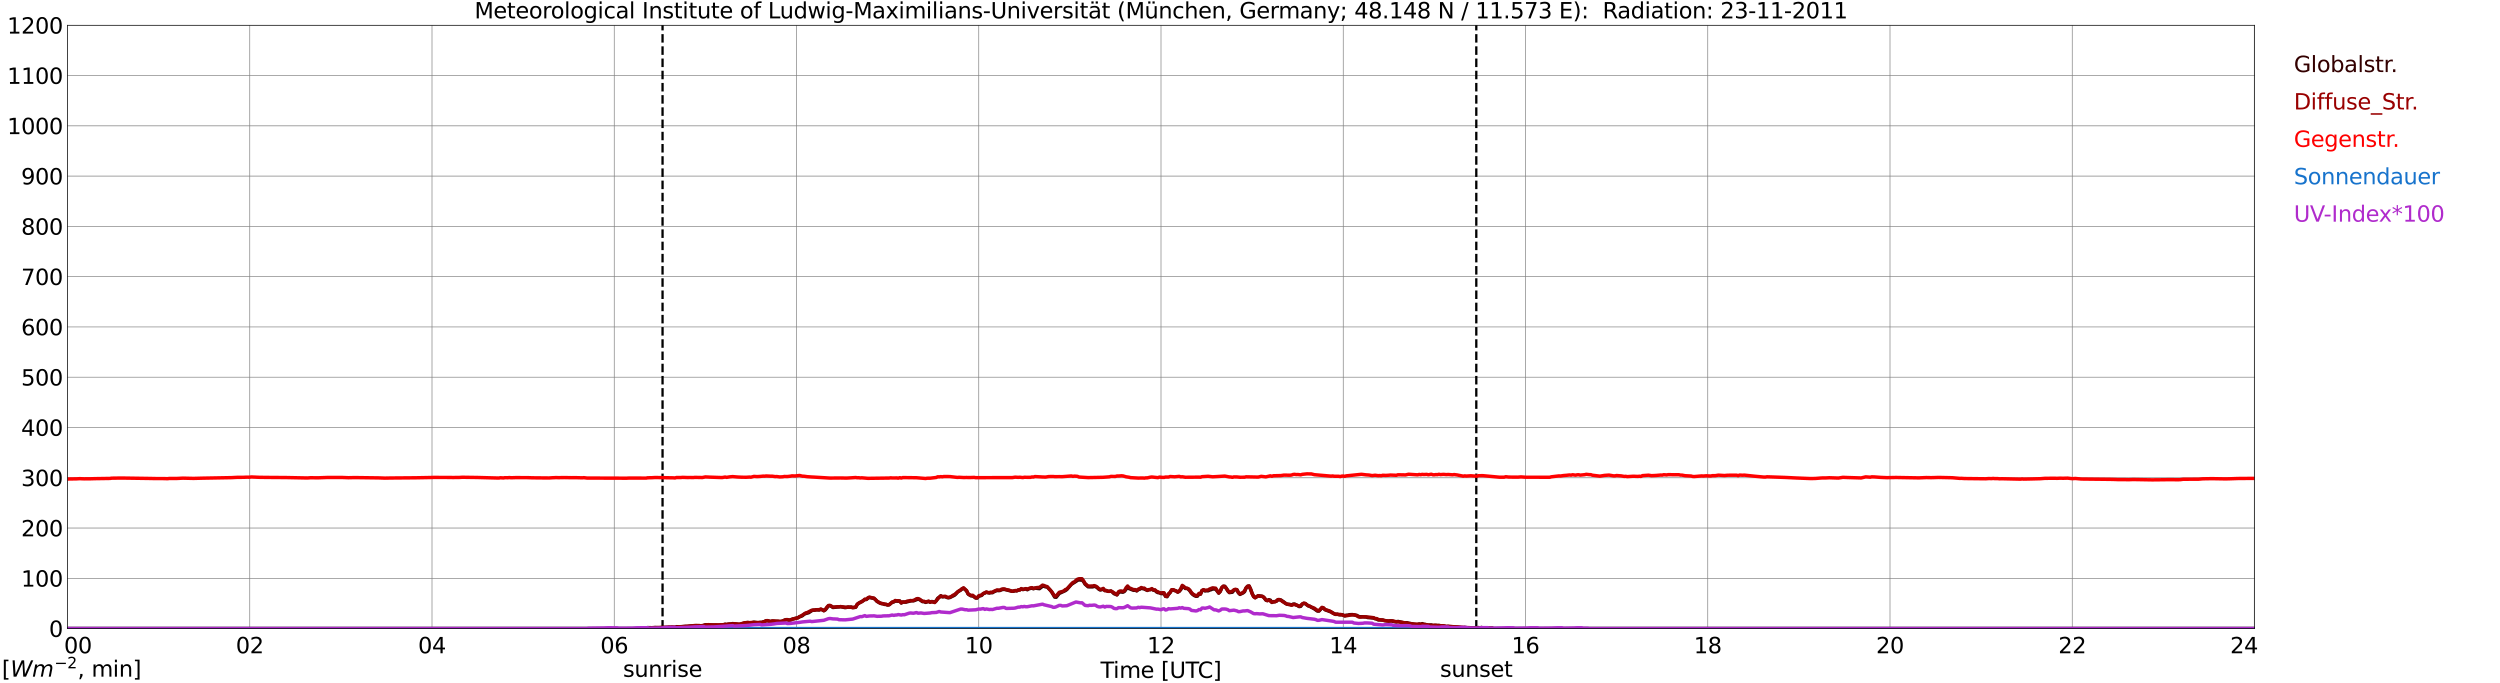 <?xml version="1.0" encoding="utf-8" standalone="no"?>
<!DOCTYPE svg PUBLIC "-//W3C//DTD SVG 1.1//EN"
  "http://www.w3.org/Graphics/SVG/1.1/DTD/svg11.dtd">
<svg xmlns:xlink="http://www.w3.org/1999/xlink" width="1085.4pt" height="296.64pt" viewBox="0 0 1085.4 296.64" xmlns="http://www.w3.org/2000/svg" version="1.1">
 <defs>
  <style type="text/css">*{stroke-linejoin: round; stroke-linecap: butt}</style>
 </defs>
 <g id="figure_1">
  <g id="patch_1">
   <path d="M 0 296.64 
L 1085.4 296.64 
L 1085.4 0 
L 0 0 
z
" style="fill: #ffffff"/>
  </g>
  <g id="axes_1">
   <g id="patch_2">
    <path d="M 29.306 272.909 
L 978.814 272.909 
L 978.814 10.976 
L 29.306 10.976 
z
" style="fill: #ffffff"/>
   </g>
   <g id="patch_3">
    <path d="M 978.814 272.909 
L 978.814 272.909 
L 978.814 10.976 
L 978.814 10.976 
z
" clip-path="url(#p5ec30e83a1)" style="fill: #d3d3d3; opacity: 0.25; stroke: #d3d3d3; stroke-linejoin: miter"/>
   </g>
   <g id="matplotlib.axis_1">
    <g id="xtick_1">
     <g id="line2d_1">
      <path d="M 29.306 272.909 
L 29.306 10.976 
" clip-path="url(#p5ec30e83a1)" style="fill: none; stroke: #808080; stroke-width: 0.3; stroke-linecap: square"/>
     </g>
     <g id="line2d_2"/>
     <g id="text_1">
      <!--    00 -->
      <g transform="translate(18.733 283.627) scale(0.095 -0.095)">
       <defs>
        <path id="DejaVuSans-20" transform="scale(0.016)"/>
        <path id="DejaVuSans-30" d="M 2034 4250 
Q 1547 4250 1301 3770 
Q 1056 3291 1056 2328 
Q 1056 1369 1301 889 
Q 1547 409 2034 409 
Q 2525 409 2770 889 
Q 3016 1369 3016 2328 
Q 3016 3291 2770 3770 
Q 2525 4250 2034 4250 
z
M 2034 4750 
Q 2819 4750 3233 4129 
Q 3647 3509 3647 2328 
Q 3647 1150 3233 529 
Q 2819 -91 2034 -91 
Q 1250 -91 836 529 
Q 422 1150 422 2328 
Q 422 3509 836 4129 
Q 1250 4750 2034 4750 
z
" transform="scale(0.016)"/>
       </defs>
       <use xlink:href="#DejaVuSans-20"/>
       <use xlink:href="#DejaVuSans-20" transform="translate(31.787 0)"/>
       <use xlink:href="#DejaVuSans-20" transform="translate(63.574 0)"/>
       <use xlink:href="#DejaVuSans-30" transform="translate(95.361 0)"/>
       <use xlink:href="#DejaVuSans-30" transform="translate(158.984 0)"/>
      </g>
     </g>
    </g>
    <g id="xtick_2">
     <g id="line2d_3">
      <path d="M 108.431 272.909 
L 108.431 10.976 
" clip-path="url(#p5ec30e83a1)" style="fill: none; stroke: #808080; stroke-width: 0.3; stroke-linecap: square"/>
     </g>
     <g id="line2d_4"/>
     <g id="text_2">
      <!-- 02 -->
      <g transform="translate(102.387 283.627) scale(0.095 -0.095)">
       <defs>
        <path id="DejaVuSans-32" d="M 1228 531 
L 3431 531 
L 3431 0 
L 469 0 
L 469 531 
Q 828 903 1448 1529 
Q 2069 2156 2228 2338 
Q 2531 2678 2651 2914 
Q 2772 3150 2772 3378 
Q 2772 3750 2511 3984 
Q 2250 4219 1831 4219 
Q 1534 4219 1204 4116 
Q 875 4013 500 3803 
L 500 4441 
Q 881 4594 1212 4672 
Q 1544 4750 1819 4750 
Q 2544 4750 2975 4387 
Q 3406 4025 3406 3419 
Q 3406 3131 3298 2873 
Q 3191 2616 2906 2266 
Q 2828 2175 2409 1742 
Q 1991 1309 1228 531 
z
" transform="scale(0.016)"/>
       </defs>
       <use xlink:href="#DejaVuSans-30"/>
       <use xlink:href="#DejaVuSans-32" transform="translate(63.623 0)"/>
      </g>
     </g>
    </g>
    <g id="xtick_3">
     <g id="line2d_5">
      <path d="M 187.557 272.909 
L 187.557 10.976 
" clip-path="url(#p5ec30e83a1)" style="fill: none; stroke: #808080; stroke-width: 0.3; stroke-linecap: square"/>
     </g>
     <g id="line2d_6"/>
     <g id="text_3">
      <!-- 04 -->
      <g transform="translate(181.513 283.627) scale(0.095 -0.095)">
       <defs>
        <path id="DejaVuSans-34" d="M 2419 4116 
L 825 1625 
L 2419 1625 
L 2419 4116 
z
M 2253 4666 
L 3047 4666 
L 3047 1625 
L 3713 1625 
L 3713 1100 
L 3047 1100 
L 3047 0 
L 2419 0 
L 2419 1100 
L 313 1100 
L 313 1709 
L 2253 4666 
z
" transform="scale(0.016)"/>
       </defs>
       <use xlink:href="#DejaVuSans-30"/>
       <use xlink:href="#DejaVuSans-34" transform="translate(63.623 0)"/>
      </g>
     </g>
    </g>
    <g id="xtick_4">
     <g id="line2d_7">
      <path d="M 266.683 272.909 
L 266.683 10.976 
" clip-path="url(#p5ec30e83a1)" style="fill: none; stroke: #808080; stroke-width: 0.3; stroke-linecap: square"/>
     </g>
     <g id="line2d_8"/>
     <g id="text_4">
      <!-- 06 -->
      <g transform="translate(260.638 283.627) scale(0.095 -0.095)">
       <defs>
        <path id="DejaVuSans-36" d="M 2113 2584 
Q 1688 2584 1439 2293 
Q 1191 2003 1191 1497 
Q 1191 994 1439 701 
Q 1688 409 2113 409 
Q 2538 409 2786 701 
Q 3034 994 3034 1497 
Q 3034 2003 2786 2293 
Q 2538 2584 2113 2584 
z
M 3366 4563 
L 3366 3988 
Q 3128 4100 2886 4159 
Q 2644 4219 2406 4219 
Q 1781 4219 1451 3797 
Q 1122 3375 1075 2522 
Q 1259 2794 1537 2939 
Q 1816 3084 2150 3084 
Q 2853 3084 3261 2657 
Q 3669 2231 3669 1497 
Q 3669 778 3244 343 
Q 2819 -91 2113 -91 
Q 1303 -91 875 529 
Q 447 1150 447 2328 
Q 447 3434 972 4092 
Q 1497 4750 2381 4750 
Q 2619 4750 2861 4703 
Q 3103 4656 3366 4563 
z
" transform="scale(0.016)"/>
       </defs>
       <use xlink:href="#DejaVuSans-30"/>
       <use xlink:href="#DejaVuSans-36" transform="translate(63.623 0)"/>
      </g>
     </g>
    </g>
    <g id="xtick_5">
     <g id="line2d_9">
      <path d="M 345.808 272.909 
L 345.808 10.976 
" clip-path="url(#p5ec30e83a1)" style="fill: none; stroke: #808080; stroke-width: 0.3; stroke-linecap: square"/>
     </g>
     <g id="line2d_10"/>
     <g id="text_5">
      <!-- 08 -->
      <g transform="translate(339.764 283.627) scale(0.095 -0.095)">
       <defs>
        <path id="DejaVuSans-38" d="M 2034 2216 
Q 1584 2216 1326 1975 
Q 1069 1734 1069 1313 
Q 1069 891 1326 650 
Q 1584 409 2034 409 
Q 2484 409 2743 651 
Q 3003 894 3003 1313 
Q 3003 1734 2745 1975 
Q 2488 2216 2034 2216 
z
M 1403 2484 
Q 997 2584 770 2862 
Q 544 3141 544 3541 
Q 544 4100 942 4425 
Q 1341 4750 2034 4750 
Q 2731 4750 3128 4425 
Q 3525 4100 3525 3541 
Q 3525 3141 3298 2862 
Q 3072 2584 2669 2484 
Q 3125 2378 3379 2068 
Q 3634 1759 3634 1313 
Q 3634 634 3220 271 
Q 2806 -91 2034 -91 
Q 1263 -91 848 271 
Q 434 634 434 1313 
Q 434 1759 690 2068 
Q 947 2378 1403 2484 
z
M 1172 3481 
Q 1172 3119 1398 2916 
Q 1625 2713 2034 2713 
Q 2441 2713 2670 2916 
Q 2900 3119 2900 3481 
Q 2900 3844 2670 4047 
Q 2441 4250 2034 4250 
Q 1625 4250 1398 4047 
Q 1172 3844 1172 3481 
z
" transform="scale(0.016)"/>
       </defs>
       <use xlink:href="#DejaVuSans-30"/>
       <use xlink:href="#DejaVuSans-38" transform="translate(63.623 0)"/>
      </g>
     </g>
    </g>
    <g id="xtick_6">
     <g id="line2d_11">
      <path d="M 424.934 272.909 
L 424.934 10.976 
" clip-path="url(#p5ec30e83a1)" style="fill: none; stroke: #808080; stroke-width: 0.3; stroke-linecap: square"/>
     </g>
     <g id="line2d_12"/>
     <g id="text_6">
      <!-- 10 -->
      <g transform="translate(418.89 283.627) scale(0.095 -0.095)">
       <defs>
        <path id="DejaVuSans-31" d="M 794 531 
L 1825 531 
L 1825 4091 
L 703 3866 
L 703 4441 
L 1819 4666 
L 2450 4666 
L 2450 531 
L 3481 531 
L 3481 0 
L 794 0 
L 794 531 
z
" transform="scale(0.016)"/>
       </defs>
       <use xlink:href="#DejaVuSans-31"/>
       <use xlink:href="#DejaVuSans-30" transform="translate(63.623 0)"/>
      </g>
     </g>
    </g>
    <g id="xtick_7">
     <g id="line2d_13">
      <path d="M 504.06 272.909 
L 504.06 10.976 
" clip-path="url(#p5ec30e83a1)" style="fill: none; stroke: #808080; stroke-width: 0.3; stroke-linecap: square"/>
     </g>
     <g id="line2d_14"/>
     <g id="text_7">
      <!-- 12 -->
      <g transform="translate(498.015 283.627) scale(0.095 -0.095)">
       <use xlink:href="#DejaVuSans-31"/>
       <use xlink:href="#DejaVuSans-32" transform="translate(63.623 0)"/>
      </g>
     </g>
    </g>
    <g id="xtick_8">
     <g id="line2d_15">
      <path d="M 583.185 272.909 
L 583.185 10.976 
" clip-path="url(#p5ec30e83a1)" style="fill: none; stroke: #808080; stroke-width: 0.3; stroke-linecap: square"/>
     </g>
     <g id="line2d_16"/>
     <g id="text_8">
      <!-- 14 -->
      <g transform="translate(577.141 283.627) scale(0.095 -0.095)">
       <use xlink:href="#DejaVuSans-31"/>
       <use xlink:href="#DejaVuSans-34" transform="translate(63.623 0)"/>
      </g>
     </g>
    </g>
    <g id="xtick_9">
     <g id="line2d_17">
      <path d="M 662.311 272.909 
L 662.311 10.976 
" clip-path="url(#p5ec30e83a1)" style="fill: none; stroke: #808080; stroke-width: 0.3; stroke-linecap: square"/>
     </g>
     <g id="line2d_18"/>
     <g id="text_9">
      <!-- 16 -->
      <g transform="translate(656.267 283.627) scale(0.095 -0.095)">
       <use xlink:href="#DejaVuSans-31"/>
       <use xlink:href="#DejaVuSans-36" transform="translate(63.623 0)"/>
      </g>
     </g>
    </g>
    <g id="xtick_10">
     <g id="line2d_19">
      <path d="M 741.437 272.909 
L 741.437 10.976 
" clip-path="url(#p5ec30e83a1)" style="fill: none; stroke: #808080; stroke-width: 0.3; stroke-linecap: square"/>
     </g>
     <g id="line2d_20"/>
     <g id="text_10">
      <!-- 18 -->
      <g transform="translate(735.392 283.627) scale(0.095 -0.095)">
       <use xlink:href="#DejaVuSans-31"/>
       <use xlink:href="#DejaVuSans-38" transform="translate(63.623 0)"/>
      </g>
     </g>
    </g>
    <g id="xtick_11">
     <g id="line2d_21">
      <path d="M 820.562 272.909 
L 820.562 10.976 
" clip-path="url(#p5ec30e83a1)" style="fill: none; stroke: #808080; stroke-width: 0.3; stroke-linecap: square"/>
     </g>
     <g id="line2d_22"/>
     <g id="text_11">
      <!-- 20 -->
      <g transform="translate(814.518 283.627) scale(0.095 -0.095)">
       <use xlink:href="#DejaVuSans-32"/>
       <use xlink:href="#DejaVuSans-30" transform="translate(63.623 0)"/>
      </g>
     </g>
    </g>
    <g id="xtick_12">
     <g id="line2d_23">
      <path d="M 899.688 272.909 
L 899.688 10.976 
" clip-path="url(#p5ec30e83a1)" style="fill: none; stroke: #808080; stroke-width: 0.3; stroke-linecap: square"/>
     </g>
     <g id="line2d_24"/>
     <g id="text_12">
      <!-- 22 -->
      <g transform="translate(893.644 283.627) scale(0.095 -0.095)">
       <use xlink:href="#DejaVuSans-32"/>
       <use xlink:href="#DejaVuSans-32" transform="translate(63.623 0)"/>
      </g>
     </g>
    </g>
    <g id="xtick_13">
     <g id="line2d_25">
      <path d="M 978.814 272.909 
L 978.814 10.976 
" clip-path="url(#p5ec30e83a1)" style="fill: none; stroke: #808080; stroke-width: 0.3; stroke-linecap: square"/>
     </g>
     <g id="line2d_26"/>
     <g id="text_13">
      <!-- 24    -->
      <g transform="translate(968.241 283.627) scale(0.095 -0.095)">
       <use xlink:href="#DejaVuSans-32"/>
       <use xlink:href="#DejaVuSans-34" transform="translate(63.623 0)"/>
       <use xlink:href="#DejaVuSans-20" transform="translate(127.246 0)"/>
       <use xlink:href="#DejaVuSans-20" transform="translate(159.033 0)"/>
       <use xlink:href="#DejaVuSans-20" transform="translate(190.82 0)"/>
      </g>
     </g>
    </g>
    <g id="text_14">
     <!-- Time [UTC] -->
     <g transform="translate(477.806 294.322) scale(0.095 -0.095)">
      <defs>
       <path id="DejaVuSans-54" d="M -19 4666 
L 3928 4666 
L 3928 4134 
L 2272 4134 
L 2272 0 
L 1638 0 
L 1638 4134 
L -19 4134 
L -19 4666 
z
" transform="scale(0.016)"/>
       <path id="DejaVuSans-69" d="M 603 3500 
L 1178 3500 
L 1178 0 
L 603 0 
L 603 3500 
z
M 603 4863 
L 1178 4863 
L 1178 4134 
L 603 4134 
L 603 4863 
z
" transform="scale(0.016)"/>
       <path id="DejaVuSans-6d" d="M 3328 2828 
Q 3544 3216 3844 3400 
Q 4144 3584 4550 3584 
Q 5097 3584 5394 3201 
Q 5691 2819 5691 2113 
L 5691 0 
L 5113 0 
L 5113 2094 
Q 5113 2597 4934 2840 
Q 4756 3084 4391 3084 
Q 3944 3084 3684 2787 
Q 3425 2491 3425 1978 
L 3425 0 
L 2847 0 
L 2847 2094 
Q 2847 2600 2669 2842 
Q 2491 3084 2119 3084 
Q 1678 3084 1418 2786 
Q 1159 2488 1159 1978 
L 1159 0 
L 581 0 
L 581 3500 
L 1159 3500 
L 1159 2956 
Q 1356 3278 1631 3431 
Q 1906 3584 2284 3584 
Q 2666 3584 2933 3390 
Q 3200 3197 3328 2828 
z
" transform="scale(0.016)"/>
       <path id="DejaVuSans-65" d="M 3597 1894 
L 3597 1613 
L 953 1613 
Q 991 1019 1311 708 
Q 1631 397 2203 397 
Q 2534 397 2845 478 
Q 3156 559 3463 722 
L 3463 178 
Q 3153 47 2828 -22 
Q 2503 -91 2169 -91 
Q 1331 -91 842 396 
Q 353 884 353 1716 
Q 353 2575 817 3079 
Q 1281 3584 2069 3584 
Q 2775 3584 3186 3129 
Q 3597 2675 3597 1894 
z
M 3022 2063 
Q 3016 2534 2758 2815 
Q 2500 3097 2075 3097 
Q 1594 3097 1305 2825 
Q 1016 2553 972 2059 
L 3022 2063 
z
" transform="scale(0.016)"/>
       <path id="DejaVuSans-5b" d="M 550 4863 
L 1875 4863 
L 1875 4416 
L 1125 4416 
L 1125 -397 
L 1875 -397 
L 1875 -844 
L 550 -844 
L 550 4863 
z
" transform="scale(0.016)"/>
       <path id="DejaVuSans-55" d="M 556 4666 
L 1191 4666 
L 1191 1831 
Q 1191 1081 1462 751 
Q 1734 422 2344 422 
Q 2950 422 3222 751 
Q 3494 1081 3494 1831 
L 3494 4666 
L 4128 4666 
L 4128 1753 
Q 4128 841 3676 375 
Q 3225 -91 2344 -91 
Q 1459 -91 1007 375 
Q 556 841 556 1753 
L 556 4666 
z
" transform="scale(0.016)"/>
       <path id="DejaVuSans-43" d="M 4122 4306 
L 4122 3641 
Q 3803 3938 3442 4084 
Q 3081 4231 2675 4231 
Q 1875 4231 1450 3742 
Q 1025 3253 1025 2328 
Q 1025 1406 1450 917 
Q 1875 428 2675 428 
Q 3081 428 3442 575 
Q 3803 722 4122 1019 
L 4122 359 
Q 3791 134 3420 21 
Q 3050 -91 2638 -91 
Q 1578 -91 968 557 
Q 359 1206 359 2328 
Q 359 3453 968 4101 
Q 1578 4750 2638 4750 
Q 3056 4750 3426 4639 
Q 3797 4528 4122 4306 
z
" transform="scale(0.016)"/>
       <path id="DejaVuSans-5d" d="M 1947 4863 
L 1947 -844 
L 622 -844 
L 622 -397 
L 1369 -397 
L 1369 4416 
L 622 4416 
L 622 4863 
L 1947 4863 
z
" transform="scale(0.016)"/>
      </defs>
      <use xlink:href="#DejaVuSans-54"/>
      <use xlink:href="#DejaVuSans-69" transform="translate(57.959 0)"/>
      <use xlink:href="#DejaVuSans-6d" transform="translate(85.742 0)"/>
      <use xlink:href="#DejaVuSans-65" transform="translate(183.154 0)"/>
      <use xlink:href="#DejaVuSans-20" transform="translate(244.678 0)"/>
      <use xlink:href="#DejaVuSans-5b" transform="translate(276.465 0)"/>
      <use xlink:href="#DejaVuSans-55" transform="translate(315.479 0)"/>
      <use xlink:href="#DejaVuSans-54" transform="translate(388.672 0)"/>
      <use xlink:href="#DejaVuSans-43" transform="translate(443.881 0)"/>
      <use xlink:href="#DejaVuSans-5d" transform="translate(513.705 0)"/>
     </g>
    </g>
   </g>
   <g id="matplotlib.axis_2">
    <g id="ytick_1">
     <g id="line2d_27">
      <path d="M 29.306 272.909 
L 978.814 272.909 
" clip-path="url(#p5ec30e83a1)" style="fill: none; stroke: #808080; stroke-width: 0.3; stroke-linecap: square"/>
     </g>
     <g id="line2d_28"/>
     <g id="text_15">
      <!-- 0 -->
      <g transform="translate(21.261 276.518) scale(0.095 -0.095)">
       <use xlink:href="#DejaVuSans-30"/>
      </g>
     </g>
    </g>
    <g id="ytick_2">
     <g id="line2d_29">
      <path d="M 29.306 251.081 
L 978.814 251.081 
" clip-path="url(#p5ec30e83a1)" style="fill: none; stroke: #808080; stroke-width: 0.3; stroke-linecap: square"/>
     </g>
     <g id="line2d_30"/>
     <g id="text_16">
      <!-- 100 -->
      <g transform="translate(9.173 254.69) scale(0.095 -0.095)">
       <use xlink:href="#DejaVuSans-31"/>
       <use xlink:href="#DejaVuSans-30" transform="translate(63.623 0)"/>
       <use xlink:href="#DejaVuSans-30" transform="translate(127.246 0)"/>
      </g>
     </g>
    </g>
    <g id="ytick_3">
     <g id="line2d_31">
      <path d="M 29.306 229.253 
L 978.814 229.253 
" clip-path="url(#p5ec30e83a1)" style="fill: none; stroke: #808080; stroke-width: 0.3; stroke-linecap: square"/>
     </g>
     <g id="line2d_32"/>
     <g id="text_17">
      <!-- 200 -->
      <g transform="translate(9.173 232.863) scale(0.095 -0.095)">
       <use xlink:href="#DejaVuSans-32"/>
       <use xlink:href="#DejaVuSans-30" transform="translate(63.623 0)"/>
       <use xlink:href="#DejaVuSans-30" transform="translate(127.246 0)"/>
      </g>
     </g>
    </g>
    <g id="ytick_4">
     <g id="line2d_33">
      <path d="M 29.306 207.426 
L 978.814 207.426 
" clip-path="url(#p5ec30e83a1)" style="fill: none; stroke: #808080; stroke-width: 0.3; stroke-linecap: square"/>
     </g>
     <g id="line2d_34"/>
     <g id="text_18">
      <!-- 300 -->
      <g transform="translate(9.173 211.035) scale(0.095 -0.095)">
       <defs>
        <path id="DejaVuSans-33" d="M 2597 2516 
Q 3050 2419 3304 2112 
Q 3559 1806 3559 1356 
Q 3559 666 3084 287 
Q 2609 -91 1734 -91 
Q 1441 -91 1130 -33 
Q 819 25 488 141 
L 488 750 
Q 750 597 1062 519 
Q 1375 441 1716 441 
Q 2309 441 2620 675 
Q 2931 909 2931 1356 
Q 2931 1769 2642 2001 
Q 2353 2234 1838 2234 
L 1294 2234 
L 1294 2753 
L 1863 2753 
Q 2328 2753 2575 2939 
Q 2822 3125 2822 3475 
Q 2822 3834 2567 4026 
Q 2313 4219 1838 4219 
Q 1578 4219 1281 4162 
Q 984 4106 628 3988 
L 628 4550 
Q 988 4650 1302 4700 
Q 1616 4750 1894 4750 
Q 2613 4750 3031 4423 
Q 3450 4097 3450 3541 
Q 3450 3153 3228 2886 
Q 3006 2619 2597 2516 
z
" transform="scale(0.016)"/>
       </defs>
       <use xlink:href="#DejaVuSans-33"/>
       <use xlink:href="#DejaVuSans-30" transform="translate(63.623 0)"/>
       <use xlink:href="#DejaVuSans-30" transform="translate(127.246 0)"/>
      </g>
     </g>
    </g>
    <g id="ytick_5">
     <g id="line2d_35">
      <path d="M 29.306 185.598 
L 978.814 185.598 
" clip-path="url(#p5ec30e83a1)" style="fill: none; stroke: #808080; stroke-width: 0.3; stroke-linecap: square"/>
     </g>
     <g id="line2d_36"/>
     <g id="text_19">
      <!-- 400 -->
      <g transform="translate(9.173 189.207) scale(0.095 -0.095)">
       <use xlink:href="#DejaVuSans-34"/>
       <use xlink:href="#DejaVuSans-30" transform="translate(63.623 0)"/>
       <use xlink:href="#DejaVuSans-30" transform="translate(127.246 0)"/>
      </g>
     </g>
    </g>
    <g id="ytick_6">
     <g id="line2d_37">
      <path d="M 29.306 163.77 
L 978.814 163.77 
" clip-path="url(#p5ec30e83a1)" style="fill: none; stroke: #808080; stroke-width: 0.3; stroke-linecap: square"/>
     </g>
     <g id="line2d_38"/>
     <g id="text_20">
      <!-- 500 -->
      <g transform="translate(9.173 167.379) scale(0.095 -0.095)">
       <defs>
        <path id="DejaVuSans-35" d="M 691 4666 
L 3169 4666 
L 3169 4134 
L 1269 4134 
L 1269 2991 
Q 1406 3038 1543 3061 
Q 1681 3084 1819 3084 
Q 2600 3084 3056 2656 
Q 3513 2228 3513 1497 
Q 3513 744 3044 326 
Q 2575 -91 1722 -91 
Q 1428 -91 1123 -41 
Q 819 9 494 109 
L 494 744 
Q 775 591 1075 516 
Q 1375 441 1709 441 
Q 2250 441 2565 725 
Q 2881 1009 2881 1497 
Q 2881 1984 2565 2268 
Q 2250 2553 1709 2553 
Q 1456 2553 1204 2497 
Q 953 2441 691 2322 
L 691 4666 
z
" transform="scale(0.016)"/>
       </defs>
       <use xlink:href="#DejaVuSans-35"/>
       <use xlink:href="#DejaVuSans-30" transform="translate(63.623 0)"/>
       <use xlink:href="#DejaVuSans-30" transform="translate(127.246 0)"/>
      </g>
     </g>
    </g>
    <g id="ytick_7">
     <g id="line2d_39">
      <path d="M 29.306 141.942 
L 978.814 141.942 
" clip-path="url(#p5ec30e83a1)" style="fill: none; stroke: #808080; stroke-width: 0.3; stroke-linecap: square"/>
     </g>
     <g id="line2d_40"/>
     <g id="text_21">
      <!-- 600 -->
      <g transform="translate(9.173 145.551) scale(0.095 -0.095)">
       <use xlink:href="#DejaVuSans-36"/>
       <use xlink:href="#DejaVuSans-30" transform="translate(63.623 0)"/>
       <use xlink:href="#DejaVuSans-30" transform="translate(127.246 0)"/>
      </g>
     </g>
    </g>
    <g id="ytick_8">
     <g id="line2d_41">
      <path d="M 29.306 120.114 
L 978.814 120.114 
" clip-path="url(#p5ec30e83a1)" style="fill: none; stroke: #808080; stroke-width: 0.3; stroke-linecap: square"/>
     </g>
     <g id="line2d_42"/>
     <g id="text_22">
      <!-- 700 -->
      <g transform="translate(9.173 123.724) scale(0.095 -0.095)">
       <defs>
        <path id="DejaVuSans-37" d="M 525 4666 
L 3525 4666 
L 3525 4397 
L 1831 0 
L 1172 0 
L 2766 4134 
L 525 4134 
L 525 4666 
z
" transform="scale(0.016)"/>
       </defs>
       <use xlink:href="#DejaVuSans-37"/>
       <use xlink:href="#DejaVuSans-30" transform="translate(63.623 0)"/>
       <use xlink:href="#DejaVuSans-30" transform="translate(127.246 0)"/>
      </g>
     </g>
    </g>
    <g id="ytick_9">
     <g id="line2d_43">
      <path d="M 29.306 98.287 
L 978.814 98.287 
" clip-path="url(#p5ec30e83a1)" style="fill: none; stroke: #808080; stroke-width: 0.3; stroke-linecap: square"/>
     </g>
     <g id="line2d_44"/>
     <g id="text_23">
      <!-- 800 -->
      <g transform="translate(9.173 101.896) scale(0.095 -0.095)">
       <use xlink:href="#DejaVuSans-38"/>
       <use xlink:href="#DejaVuSans-30" transform="translate(63.623 0)"/>
       <use xlink:href="#DejaVuSans-30" transform="translate(127.246 0)"/>
      </g>
     </g>
    </g>
    <g id="ytick_10">
     <g id="line2d_45">
      <path d="M 29.306 76.459 
L 978.814 76.459 
" clip-path="url(#p5ec30e83a1)" style="fill: none; stroke: #808080; stroke-width: 0.3; stroke-linecap: square"/>
     </g>
     <g id="line2d_46"/>
     <g id="text_24">
      <!-- 900 -->
      <g transform="translate(9.173 80.068) scale(0.095 -0.095)">
       <defs>
        <path id="DejaVuSans-39" d="M 703 97 
L 703 672 
Q 941 559 1184 500 
Q 1428 441 1663 441 
Q 2288 441 2617 861 
Q 2947 1281 2994 2138 
Q 2813 1869 2534 1725 
Q 2256 1581 1919 1581 
Q 1219 1581 811 2004 
Q 403 2428 403 3163 
Q 403 3881 828 4315 
Q 1253 4750 1959 4750 
Q 2769 4750 3195 4129 
Q 3622 3509 3622 2328 
Q 3622 1225 3098 567 
Q 2575 -91 1691 -91 
Q 1453 -91 1209 -44 
Q 966 3 703 97 
z
M 1959 2075 
Q 2384 2075 2632 2365 
Q 2881 2656 2881 3163 
Q 2881 3666 2632 3958 
Q 2384 4250 1959 4250 
Q 1534 4250 1286 3958 
Q 1038 3666 1038 3163 
Q 1038 2656 1286 2365 
Q 1534 2075 1959 2075 
z
" transform="scale(0.016)"/>
       </defs>
       <use xlink:href="#DejaVuSans-39"/>
       <use xlink:href="#DejaVuSans-30" transform="translate(63.623 0)"/>
       <use xlink:href="#DejaVuSans-30" transform="translate(127.246 0)"/>
      </g>
     </g>
    </g>
    <g id="ytick_11">
     <g id="line2d_47">
      <path d="M 29.306 54.631 
L 978.814 54.631 
" clip-path="url(#p5ec30e83a1)" style="fill: none; stroke: #808080; stroke-width: 0.3; stroke-linecap: square"/>
     </g>
     <g id="line2d_48"/>
     <g id="text_25">
      <!-- 1000 -->
      <g transform="translate(3.128 58.24) scale(0.095 -0.095)">
       <use xlink:href="#DejaVuSans-31"/>
       <use xlink:href="#DejaVuSans-30" transform="translate(63.623 0)"/>
       <use xlink:href="#DejaVuSans-30" transform="translate(127.246 0)"/>
       <use xlink:href="#DejaVuSans-30" transform="translate(190.869 0)"/>
      </g>
     </g>
    </g>
    <g id="ytick_12">
     <g id="line2d_49">
      <path d="M 29.306 32.803 
L 978.814 32.803 
" clip-path="url(#p5ec30e83a1)" style="fill: none; stroke: #808080; stroke-width: 0.3; stroke-linecap: square"/>
     </g>
     <g id="line2d_50"/>
     <g id="text_26">
      <!-- 1100 -->
      <g transform="translate(3.128 36.413) scale(0.095 -0.095)">
       <use xlink:href="#DejaVuSans-31"/>
       <use xlink:href="#DejaVuSans-31" transform="translate(63.623 0)"/>
       <use xlink:href="#DejaVuSans-30" transform="translate(127.246 0)"/>
       <use xlink:href="#DejaVuSans-30" transform="translate(190.869 0)"/>
      </g>
     </g>
    </g>
    <g id="ytick_13">
     <g id="line2d_51">
      <path d="M 29.306 10.976 
L 978.814 10.976 
" clip-path="url(#p5ec30e83a1)" style="fill: none; stroke: #808080; stroke-width: 0.3; stroke-linecap: square"/>
     </g>
     <g id="line2d_52"/>
     <g id="text_27">
      <!-- 1200 -->
      <g transform="translate(3.128 14.585) scale(0.095 -0.095)">
       <use xlink:href="#DejaVuSans-31"/>
       <use xlink:href="#DejaVuSans-32" transform="translate(63.623 0)"/>
       <use xlink:href="#DejaVuSans-30" transform="translate(127.246 0)"/>
       <use xlink:href="#DejaVuSans-30" transform="translate(190.869 0)"/>
      </g>
     </g>
    </g>
   </g>
   <g id="line2d_53">
    <path d="M 287.651 272.909 
L 287.651 10.976 
" clip-path="url(#p5ec30e83a1)" style="fill: none; stroke-dasharray: 3.7,1.6; stroke-dashoffset: 0; stroke: #000000"/>
   </g>
   <g id="line2d_54">
    <path d="M 640.947 272.909 
L 640.947 10.976 
" clip-path="url(#p5ec30e83a1)" style="fill: none; stroke-dasharray: 3.7,1.6; stroke-dashoffset: 0; stroke: #000000"/>
   </g>
   <g id="line2d_55">
    <path d="M 29.306 272.909 
L 279.87 272.909 
L 280.53 272.632 
L 281.189 272.483 
L 282.508 272.514 
L 283.167 272.544 
L 284.486 272.455 
L 285.805 272.514 
L 287.783 272.424 
L 289.761 272.396 
L 290.42 272.306 
L 291.08 272.365 
L 291.739 272.306 
L 293.058 272.483 
L 293.717 272.071 
L 294.377 272.158 
L 297.674 271.951 
L 298.333 272.009 
L 299.652 271.802 
L 302.289 271.625 
L 304.927 271.802 
L 306.246 271.241 
L 306.905 271.241 
L 307.564 271.418 
L 308.224 271.3 
L 309.543 271.359 
L 310.861 271.387 
L 312.18 271.507 
L 314.158 271.241 
L 314.818 271.003 
L 315.477 271.241 
L 316.136 270.973 
L 317.455 270.885 
L 318.114 270.737 
L 319.433 270.914 
L 320.752 271.093 
L 321.411 271.062 
L 323.39 270.412 
L 324.708 270.263 
L 325.368 270.44 
L 326.027 270.44 
L 327.346 270.115 
L 329.324 270.44 
L 329.983 270.233 
L 330.643 270.204 
L 331.961 269.818 
L 332.621 269.523 
L 333.28 269.523 
L 334.599 269.877 
L 335.258 269.641 
L 335.918 269.67 
L 336.577 269.818 
L 337.896 269.79 
L 338.555 269.966 
L 339.874 269.641 
L 340.533 269.255 
L 341.193 269.078 
L 341.852 269.019 
L 342.512 269.255 
L 343.171 269.137 
L 343.83 268.842 
L 346.468 268.19 
L 347.127 267.716 
L 347.787 267.598 
L 348.446 267.271 
L 349.105 266.679 
L 349.765 266.382 
L 351.083 266.029 
L 352.402 265.138 
L 353.062 264.902 
L 353.721 264.931 
L 354.38 264.726 
L 355.699 264.843 
L 356.359 264.577 
L 357.018 264.726 
L 357.677 265.169 
L 358.337 264.785 
L 359.655 263.067 
L 360.315 262.947 
L 360.974 263.274 
L 361.634 263.748 
L 364.93 263.392 
L 366.909 263.807 
L 368.227 263.569 
L 368.887 263.628 
L 369.546 263.51 
L 370.206 263.807 
L 370.865 263.776 
L 371.524 263.628 
L 372.184 262.414 
L 372.843 261.851 
L 374.162 261.17 
L 375.481 260.312 
L 376.14 260.253 
L 376.799 259.749 
L 377.459 259.393 
L 379.437 259.808 
L 380.096 260.371 
L 380.756 261.111 
L 382.074 261.851 
L 382.734 262.089 
L 383.393 262.148 
L 384.053 262.414 
L 384.712 262.445 
L 385.371 262.68 
L 386.031 262.593 
L 387.349 261.497 
L 388.009 261.349 
L 388.668 260.934 
L 389.987 261.021 
L 390.646 260.904 
L 391.306 261.822 
L 391.965 261.377 
L 393.284 261.436 
L 394.603 261.083 
L 395.921 260.786 
L 396.581 260.875 
L 398.559 260.105 
L 399.218 260.312 
L 400.537 261.229 
L 401.196 261.2 
L 401.856 261.526 
L 403.175 261.111 
L 403.834 261.467 
L 404.493 261.141 
L 405.812 261.436 
L 406.471 260.845 
L 407.131 259.718 
L 407.79 259.334 
L 408.45 258.653 
L 409.109 259.127 
L 410.428 259.037 
L 411.087 259.393 
L 411.746 259.572 
L 412.406 259.424 
L 414.384 258.446 
L 415.043 257.854 
L 415.703 257.025 
L 417.022 256.254 
L 417.681 255.663 
L 418.34 255.394 
L 419.659 256.551 
L 420.318 257.913 
L 421.637 258.743 
L 422.297 258.684 
L 423.615 259.659 
L 424.275 259.659 
L 424.934 258.83 
L 425.593 258.712 
L 426.253 258.446 
L 426.912 257.706 
L 427.572 257.498 
L 428.231 257.143 
L 429.55 257.468 
L 430.209 257.319 
L 430.869 257.35 
L 431.528 256.905 
L 432.847 256.344 
L 433.506 256.431 
L 434.165 256.372 
L 434.825 256.047 
L 435.484 255.898 
L 436.144 255.898 
L 439.44 256.728 
L 440.1 256.669 
L 440.759 256.431 
L 441.419 256.551 
L 442.078 256.224 
L 442.737 256.077 
L 443.397 255.691 
L 444.056 255.988 
L 445.375 255.663 
L 446.034 256.047 
L 446.694 255.632 
L 448.012 255.307 
L 448.672 255.632 
L 449.331 255.335 
L 451.309 255.573 
L 452.628 254.536 
L 453.287 254.536 
L 453.947 254.803 
L 454.606 254.803 
L 455.925 256.165 
L 456.584 256.966 
L 457.903 259.245 
L 458.563 259.304 
L 459.881 257.647 
L 462.519 256.431 
L 463.178 255.957 
L 465.156 253.676 
L 467.134 252.434 
L 467.794 251.959 
L 468.453 251.751 
L 469.113 251.841 
L 469.772 251.782 
L 470.431 252.493 
L 471.091 253.617 
L 472.409 254.772 
L 473.728 254.803 
L 474.388 254.803 
L 475.047 254.567 
L 475.706 254.713 
L 476.366 255.158 
L 477.025 255.781 
L 477.685 256.165 
L 478.344 256.016 
L 479.003 255.75 
L 479.663 256.372 
L 480.322 256.431 
L 480.981 256.697 
L 481.641 256.728 
L 482.3 256.579 
L 482.96 257.053 
L 483.619 257.734 
L 484.938 258.269 
L 485.597 257.35 
L 486.256 256.966 
L 487.575 257.112 
L 488.235 256.728 
L 489.553 254.892 
L 490.213 255.543 
L 492.191 256.313 
L 492.85 256.195 
L 493.51 256.551 
L 494.169 256.016 
L 494.828 255.809 
L 495.488 255.394 
L 496.807 255.722 
L 498.125 256.344 
L 498.785 255.988 
L 499.444 256.016 
L 500.103 255.781 
L 500.763 256.254 
L 501.422 256.254 
L 502.082 256.966 
L 502.741 257.291 
L 503.4 257.35 
L 504.06 257.706 
L 505.379 257.706 
L 506.038 258.891 
L 506.697 259.068 
L 507.357 258.031 
L 508.016 257.232 
L 508.675 256.195 
L 509.335 256.077 
L 509.994 256.431 
L 510.654 256.579 
L 511.313 257.084 
L 511.972 256.758 
L 512.632 255.988 
L 513.291 254.685 
L 513.95 254.833 
L 514.61 255.484 
L 515.269 255.455 
L 515.929 255.809 
L 516.588 256.521 
L 517.247 257.498 
L 517.907 258.149 
L 518.566 258.594 
L 519.226 258.891 
L 519.885 258.83 
L 520.544 257.913 
L 521.204 257.942 
L 521.863 256.431 
L 522.522 256.136 
L 523.182 256.579 
L 523.841 256.462 
L 524.501 256.521 
L 525.16 256.195 
L 525.819 256.016 
L 526.479 255.691 
L 527.797 255.781 
L 529.116 257.498 
L 529.776 256.787 
L 530.435 255.217 
L 531.094 254.567 
L 531.754 254.536 
L 532.413 255.394 
L 533.073 256.61 
L 533.732 257.291 
L 535.051 257.112 
L 535.71 256.313 
L 536.369 255.988 
L 537.029 256.106 
L 537.688 257.409 
L 538.348 258.062 
L 539.666 257.439 
L 540.326 256.905 
L 540.985 255.307 
L 541.644 254.536 
L 542.304 254.447 
L 542.963 255.781 
L 543.623 257.616 
L 544.282 259.009 
L 544.941 259.511 
L 546.26 258.653 
L 547.579 258.802 
L 548.238 258.978 
L 548.898 259.572 
L 549.557 260.548 
L 550.216 260.755 
L 550.876 260.371 
L 551.535 260.548 
L 552.195 261.556 
L 552.854 261.229 
L 553.513 261.229 
L 554.173 261.021 
L 554.832 260.371 
L 555.491 260.34 
L 556.151 260.519 
L 557.47 261.408 
L 558.129 261.999 
L 558.788 262.296 
L 559.448 262.445 
L 560.107 262.445 
L 560.766 262.652 
L 561.426 262.266 
L 562.085 262.237 
L 562.745 262.68 
L 563.404 262.947 
L 564.063 263.361 
L 564.723 263.243 
L 565.382 262.296 
L 566.042 261.94 
L 566.701 262.089 
L 568.02 263.067 
L 568.679 263.243 
L 570.657 264.37 
L 571.976 265.317 
L 572.635 265.317 
L 573.954 263.896 
L 574.613 264.014 
L 575.273 264.726 
L 577.91 265.701 
L 579.889 266.769 
L 580.548 266.679 
L 581.867 266.976 
L 582.526 266.856 
L 583.185 267.063 
L 583.845 267.419 
L 584.504 267.094 
L 585.164 267.094 
L 585.823 266.887 
L 587.142 266.828 
L 589.12 267.183 
L 589.779 267.598 
L 590.439 267.775 
L 591.757 267.744 
L 592.417 267.864 
L 593.076 267.864 
L 593.736 268.1 
L 596.373 268.338 
L 597.032 268.635 
L 597.692 268.722 
L 598.351 269.168 
L 599.011 269.109 
L 599.67 269.196 
L 600.329 269.168 
L 600.989 269.434 
L 602.967 269.67 
L 603.626 269.552 
L 604.286 269.552 
L 604.945 269.818 
L 606.264 270.056 
L 606.923 269.79 
L 609.561 270.412 
L 610.879 270.353 
L 611.539 270.589 
L 612.858 270.796 
L 614.176 271.093 
L 614.836 271.211 
L 615.495 271.211 
L 616.154 270.885 
L 616.814 271.062 
L 617.473 270.765 
L 618.133 271.034 
L 618.792 271.093 
L 620.111 271.418 
L 621.429 271.3 
L 622.089 271.625 
L 623.408 271.477 
L 624.067 271.595 
L 624.726 271.507 
L 625.386 271.684 
L 626.705 271.743 
L 628.023 272.13 
L 628.683 271.922 
L 629.342 272.13 
L 631.32 272.217 
L 632.639 272.306 
L 633.298 272.483 
L 633.958 272.455 
L 634.617 272.603 
L 635.276 272.573 
L 635.936 272.396 
L 637.255 272.811 
L 637.914 272.573 
L 639.892 272.573 
L 641.211 272.909 
L 641.87 272.455 
L 642.53 272.632 
L 643.189 272.396 
L 643.848 272.721 
L 646.486 272.87 
L 647.805 272.721 
L 648.464 272.909 
L 978.154 272.909 
L 978.154 272.909 
" clip-path="url(#p5ec30e83a1)" style="fill: none; stroke: #330000; stroke-width: 1.5; stroke-linecap: square"/>
   </g>
   <g id="line2d_56">
    <path d="M 29.306 272.909 
L 279.87 272.909 
L 280.53 272.632 
L 281.189 272.549 
L 281.849 272.632 
L 283.167 272.507 
L 287.124 272.422 
L 291.739 272.212 
L 294.377 272.212 
L 295.036 272.086 
L 295.696 272.13 
L 298.333 271.876 
L 299.652 271.793 
L 301.63 271.584 
L 303.608 271.584 
L 304.267 271.708 
L 306.905 271.248 
L 307.564 271.206 
L 308.883 271.331 
L 313.499 271.248 
L 317.455 270.912 
L 318.774 270.826 
L 320.093 270.912 
L 320.752 270.995 
L 321.411 270.912 
L 323.39 270.366 
L 324.708 270.281 
L 325.368 270.324 
L 326.686 270.239 
L 328.005 270.281 
L 329.983 270.239 
L 330.643 270.324 
L 331.961 269.862 
L 332.621 269.484 
L 333.28 269.443 
L 333.94 269.694 
L 334.599 269.779 
L 335.258 269.611 
L 336.577 269.611 
L 339.215 269.779 
L 340.533 269.357 
L 341.193 269.023 
L 341.852 269.023 
L 342.512 269.233 
L 343.171 269.189 
L 343.83 268.98 
L 344.49 268.644 
L 345.149 268.561 
L 346.468 268.183 
L 348.446 267.007 
L 349.765 266.127 
L 350.424 265.959 
L 351.743 265.287 
L 352.402 264.95 
L 355.04 264.699 
L 355.699 264.699 
L 356.359 264.405 
L 357.677 265.077 
L 358.337 264.573 
L 358.996 263.608 
L 359.655 262.894 
L 360.315 262.809 
L 361.634 263.567 
L 362.293 263.567 
L 363.612 263.398 
L 364.271 263.481 
L 364.93 263.355 
L 367.568 263.691 
L 368.227 263.523 
L 370.206 263.776 
L 371.524 263.523 
L 372.184 262.307 
L 373.502 261.508 
L 374.162 261.216 
L 374.821 260.753 
L 375.481 260.124 
L 376.14 260.249 
L 376.799 259.535 
L 377.459 259.242 
L 378.777 259.579 
L 379.437 259.662 
L 380.756 260.962 
L 382.074 261.803 
L 384.053 262.263 
L 384.712 262.349 
L 385.371 262.641 
L 386.031 262.517 
L 387.349 261.384 
L 388.009 261.216 
L 388.668 260.711 
L 389.328 260.838 
L 389.987 260.794 
L 390.646 261.048 
L 391.306 261.676 
L 391.965 261.34 
L 392.624 261.425 
L 393.284 261.257 
L 393.943 260.962 
L 394.603 260.921 
L 395.262 260.711 
L 395.921 260.794 
L 396.581 260.67 
L 397.24 260.375 
L 397.899 259.956 
L 398.559 259.871 
L 399.218 260.124 
L 400.537 261.048 
L 401.196 261.048 
L 401.856 261.34 
L 403.175 261.004 
L 403.834 261.425 
L 404.493 261.216 
L 405.812 261.593 
L 407.79 259.242 
L 408.45 258.78 
L 409.109 258.989 
L 410.428 258.865 
L 411.087 259.284 
L 411.746 259.367 
L 412.406 259.242 
L 413.065 258.948 
L 413.725 258.444 
L 414.384 258.151 
L 416.362 256.514 
L 417.022 256.136 
L 417.681 255.591 
L 418.34 255.213 
L 419.659 256.429 
L 420.318 257.815 
L 420.978 258.275 
L 421.637 258.487 
L 422.297 258.444 
L 423.615 259.535 
L 424.275 259.452 
L 424.934 258.655 
L 426.253 258.275 
L 426.912 257.688 
L 428.231 257.018 
L 428.89 257.269 
L 429.55 257.269 
L 430.209 257.101 
L 430.869 257.143 
L 431.528 256.724 
L 432.847 256.136 
L 434.165 256.219 
L 434.825 255.8 
L 435.484 255.674 
L 436.144 255.715 
L 436.803 255.968 
L 438.122 256.219 
L 439.44 256.724 
L 440.759 256.387 
L 441.419 256.472 
L 442.078 256.093 
L 442.737 256.178 
L 443.397 255.547 
L 444.056 255.842 
L 444.716 255.759 
L 445.375 255.547 
L 446.034 255.759 
L 447.353 255.255 
L 448.012 255.128 
L 448.672 255.423 
L 449.331 255.337 
L 449.991 255.128 
L 451.309 255.001 
L 452.628 254.037 
L 453.287 254.205 
L 453.947 254.499 
L 454.606 254.667 
L 456.584 256.892 
L 457.903 258.865 
L 458.563 258.738 
L 459.881 257.143 
L 461.2 256.806 
L 461.859 256.555 
L 462.519 255.968 
L 463.178 255.715 
L 465.816 252.862 
L 466.475 252.653 
L 467.134 251.939 
L 467.794 251.476 
L 468.453 251.267 
L 469.772 251.267 
L 470.431 252.148 
L 471.091 253.323 
L 472.409 254.456 
L 474.388 254.414 
L 475.047 254.246 
L 475.706 254.456 
L 476.366 254.877 
L 477.025 255.547 
L 477.685 255.883 
L 478.344 255.759 
L 479.003 255.464 
L 479.663 256.429 
L 480.322 256.346 
L 480.981 256.724 
L 481.641 256.724 
L 482.3 256.597 
L 482.96 256.933 
L 484.938 258.193 
L 485.597 256.892 
L 486.256 256.597 
L 486.916 256.597 
L 487.575 256.765 
L 488.235 256.387 
L 488.894 255.169 
L 489.553 254.414 
L 490.213 255.169 
L 492.191 256.01 
L 492.85 255.968 
L 493.51 256.387 
L 494.169 255.8 
L 494.828 255.506 
L 495.488 255.086 
L 496.147 255.337 
L 496.807 255.337 
L 497.466 255.883 
L 498.125 256.219 
L 498.785 256.01 
L 499.444 255.927 
L 500.103 255.547 
L 500.763 256.093 
L 501.422 256.093 
L 502.082 256.682 
L 502.741 256.933 
L 503.4 257.311 
L 504.06 257.437 
L 504.719 257.311 
L 505.379 257.352 
L 506.038 258.906 
L 506.697 258.78 
L 507.357 257.73 
L 508.016 257.228 
L 508.675 256.051 
L 509.335 256.01 
L 510.654 256.555 
L 511.313 257.018 
L 511.972 256.597 
L 512.632 255.591 
L 513.291 254.163 
L 513.95 254.582 
L 514.61 255.296 
L 515.269 255.337 
L 515.929 255.591 
L 516.588 256.219 
L 517.247 257.228 
L 517.907 257.898 
L 519.226 258.655 
L 519.885 258.444 
L 520.544 257.647 
L 521.204 257.898 
L 521.863 256.346 
L 522.522 256.01 
L 523.182 256.261 
L 524.501 256.136 
L 525.16 255.715 
L 526.479 255.213 
L 527.797 255.381 
L 529.116 257.437 
L 529.776 256.724 
L 530.435 255.086 
L 531.094 254.499 
L 531.754 254.667 
L 533.732 257.143 
L 535.051 256.638 
L 535.71 256.051 
L 536.369 255.842 
L 537.029 256.01 
L 537.688 257.269 
L 538.348 257.856 
L 539.666 257.228 
L 540.326 256.555 
L 540.985 255.255 
L 541.644 254.541 
L 542.304 254.414 
L 542.963 255.883 
L 543.623 257.773 
L 544.282 259.033 
L 544.941 259.493 
L 546.26 258.655 
L 546.919 258.865 
L 548.238 258.948 
L 548.898 259.535 
L 549.557 260.375 
L 550.216 260.753 
L 550.876 260.543 
L 552.195 261.425 
L 553.513 261.257 
L 554.173 260.921 
L 554.832 260.334 
L 555.491 260.334 
L 556.151 260.626 
L 556.81 261.172 
L 558.788 262.307 
L 559.448 262.349 
L 560.766 262.768 
L 561.426 262.517 
L 562.085 262.475 
L 562.745 262.6 
L 564.063 263.187 
L 564.723 262.894 
L 565.382 262.222 
L 566.042 261.886 
L 566.701 261.971 
L 567.36 262.558 
L 568.02 262.977 
L 568.679 263.187 
L 569.338 263.608 
L 569.998 263.776 
L 570.657 264.069 
L 571.976 265.036 
L 572.635 265.118 
L 573.954 263.691 
L 574.613 263.9 
L 575.273 264.614 
L 576.592 265.036 
L 577.251 265.245 
L 577.91 265.623 
L 578.57 266.168 
L 579.229 266.505 
L 579.889 266.673 
L 580.548 266.629 
L 581.207 266.797 
L 581.867 266.756 
L 582.526 266.882 
L 583.185 267.175 
L 584.504 267.343 
L 586.482 267.007 
L 587.801 266.924 
L 588.46 267.092 
L 589.12 267.386 
L 589.779 267.805 
L 590.439 267.932 
L 592.417 267.764 
L 595.054 268.015 
L 596.373 268.183 
L 597.032 268.561 
L 597.692 268.561 
L 598.351 268.897 
L 599.011 269.106 
L 599.67 269.106 
L 602.307 269.611 
L 604.286 269.569 
L 604.945 269.611 
L 605.604 269.82 
L 607.582 270.03 
L 611.539 270.617 
L 613.517 270.912 
L 616.814 271.038 
L 617.473 270.995 
L 621.429 271.54 
L 622.748 271.457 
L 624.726 271.625 
L 626.705 271.708 
L 628.023 271.918 
L 629.342 271.918 
L 631.32 272.13 
L 633.298 272.171 
L 635.936 272.422 
L 639.892 272.59 
L 641.211 272.59 
L 647.805 272.632 
L 648.464 272.909 
L 978.154 272.909 
L 978.154 272.909 
" clip-path="url(#p5ec30e83a1)" style="fill: none; stroke: #990000; stroke-width: 1.5; stroke-linecap: square"/>
   </g>
   <g id="line2d_57">
    <path d="M 29.306 207.965 
L 33.262 207.895 
L 34.581 207.812 
L 36.559 207.895 
L 37.878 207.871 
L 39.197 207.873 
L 41.175 207.814 
L 47.768 207.714 
L 48.428 207.607 
L 51.065 207.567 
L 53.043 207.548 
L 64.912 207.722 
L 67.55 207.773 
L 70.847 207.775 
L 72.825 207.827 
L 73.484 207.72 
L 76.781 207.727 
L 79.419 207.594 
L 84.034 207.701 
L 87.991 207.598 
L 100.519 207.371 
L 103.156 207.233 
L 105.794 207.225 
L 107.113 207.166 
L 108.431 207.175 
L 109.091 207.074 
L 112.388 207.223 
L 114.366 207.253 
L 116.344 207.275 
L 124.257 207.332 
L 133.488 207.515 
L 134.807 207.412 
L 138.104 207.447 
L 142.06 207.299 
L 148.654 207.301 
L 151.291 207.406 
L 153.929 207.343 
L 156.566 207.377 
L 164.479 207.482 
L 167.116 207.578 
L 169.094 207.539 
L 171.073 207.515 
L 180.304 207.441 
L 186.898 207.319 
L 188.217 207.275 
L 195.47 207.288 
L 196.788 207.327 
L 198.107 207.29 
L 199.426 207.29 
L 200.745 207.201 
L 202.063 207.227 
L 207.339 207.303 
L 216.57 207.546 
L 217.229 207.419 
L 218.548 207.502 
L 219.207 207.395 
L 220.526 207.404 
L 221.186 207.336 
L 221.845 207.426 
L 223.823 207.362 
L 229.098 207.373 
L 231.076 207.445 
L 234.373 207.478 
L 238.329 207.517 
L 239.648 207.428 
L 241.626 207.338 
L 242.286 207.386 
L 244.923 207.34 
L 248.22 207.397 
L 250.198 207.384 
L 252.836 207.456 
L 253.495 207.388 
L 254.814 207.548 
L 268.661 207.598 
L 271.958 207.613 
L 273.277 207.546 
L 278.552 207.57 
L 280.53 207.57 
L 281.189 207.441 
L 283.167 207.395 
L 284.486 207.314 
L 292.399 207.46 
L 293.058 207.515 
L 293.717 207.314 
L 295.696 207.316 
L 296.355 207.249 
L 298.333 207.321 
L 299.652 207.308 
L 300.971 207.343 
L 301.63 207.257 
L 304.927 207.323 
L 306.246 207.061 
L 308.224 207.157 
L 313.499 207.34 
L 314.818 207.113 
L 315.477 207.247 
L 316.796 207.035 
L 318.114 206.923 
L 320.093 207.092 
L 322.071 207.19 
L 324.049 207.205 
L 325.368 207.122 
L 326.027 207.181 
L 327.346 206.83 
L 328.665 206.923 
L 329.983 206.851 
L 331.302 206.718 
L 331.961 206.738 
L 332.621 206.646 
L 334.599 206.747 
L 335.258 206.74 
L 336.577 206.93 
L 337.236 206.891 
L 338.555 207.063 
L 339.874 206.998 
L 340.533 206.867 
L 341.852 206.897 
L 343.171 206.738 
L 343.83 206.603 
L 345.149 206.653 
L 347.127 206.428 
L 348.446 206.749 
L 349.105 206.76 
L 350.424 206.95 
L 352.402 207.089 
L 353.721 207.157 
L 358.337 207.439 
L 360.315 207.556 
L 364.93 207.513 
L 367.568 207.565 
L 370.206 207.406 
L 371.524 207.325 
L 372.184 207.432 
L 372.843 207.412 
L 373.502 207.504 
L 374.162 207.447 
L 376.799 207.672 
L 386.031 207.546 
L 386.69 207.454 
L 387.349 207.517 
L 388.668 207.517 
L 389.328 207.489 
L 389.987 207.602 
L 390.646 207.38 
L 391.306 207.565 
L 391.965 207.347 
L 397.899 207.419 
L 401.856 207.74 
L 402.515 207.629 
L 403.834 207.611 
L 406.471 207.305 
L 407.131 206.991 
L 407.79 207.044 
L 408.45 206.926 
L 409.109 207.02 
L 409.768 206.886 
L 412.406 206.908 
L 415.703 207.286 
L 416.362 207.216 
L 418.34 207.329 
L 419.659 207.305 
L 420.978 207.338 
L 422.956 207.268 
L 423.615 207.397 
L 424.934 207.38 
L 434.825 207.358 
L 439.44 207.364 
L 440.759 207.159 
L 442.078 207.253 
L 442.737 207.192 
L 444.056 207.347 
L 444.716 207.212 
L 447.353 207.253 
L 448.012 207.078 
L 448.672 207.118 
L 449.331 206.906 
L 452.628 207.089 
L 453.947 207.135 
L 455.266 206.913 
L 457.244 206.875 
L 457.903 206.95 
L 459.881 206.93 
L 461.2 206.95 
L 465.156 206.644 
L 465.816 206.821 
L 466.475 206.705 
L 467.794 206.806 
L 468.453 207.113 
L 472.409 207.353 
L 476.366 207.279 
L 479.003 207.22 
L 481.641 207.024 
L 482.3 206.836 
L 484.278 206.86 
L 484.938 206.659 
L 485.597 206.67 
L 486.916 206.57 
L 487.575 206.629 
L 488.894 207.009 
L 490.213 207.201 
L 490.872 207.373 
L 494.169 207.554 
L 496.147 207.517 
L 496.807 207.583 
L 497.466 207.469 
L 498.125 207.471 
L 499.444 207.168 
L 500.103 207.1 
L 502.741 207.38 
L 503.4 207.126 
L 504.719 207.275 
L 505.379 207.277 
L 506.038 207.109 
L 507.357 207.12 
L 508.016 206.889 
L 509.994 207.013 
L 511.972 206.823 
L 512.632 207.05 
L 513.291 206.987 
L 514.61 207.201 
L 520.544 207.148 
L 521.204 207.19 
L 521.863 206.945 
L 523.841 206.827 
L 524.501 206.782 
L 526.479 207.009 
L 529.116 206.858 
L 531.754 206.692 
L 533.732 207.068 
L 534.391 207.089 
L 535.051 207.247 
L 535.71 207.046 
L 537.029 207.068 
L 538.348 207.201 
L 540.326 207.188 
L 540.985 207.013 
L 546.26 207.131 
L 547.579 206.803 
L 549.557 207.046 
L 551.535 206.585 
L 552.195 206.779 
L 552.854 206.557 
L 556.151 206.474 
L 557.47 206.266 
L 560.107 206.328 
L 560.766 206.234 
L 561.426 205.996 
L 562.085 205.933 
L 562.745 206.048 
L 563.404 206.007 
L 564.723 206.157 
L 565.382 205.943 
L 567.36 205.74 
L 569.338 205.76 
L 570.657 206.092 
L 577.91 206.723 
L 578.57 206.642 
L 579.229 206.764 
L 581.207 206.777 
L 581.867 206.913 
L 582.526 206.716 
L 583.185 206.681 
L 583.845 206.793 
L 584.504 206.596 
L 591.098 205.919 
L 593.076 206.162 
L 594.395 206.245 
L 595.714 206.483 
L 597.032 206.33 
L 598.351 206.513 
L 599.011 206.459 
L 599.67 206.539 
L 600.329 206.341 
L 601.648 206.404 
L 602.967 206.323 
L 603.626 206.249 
L 606.264 206.349 
L 606.923 206.127 
L 610.22 206.194 
L 611.539 205.898 
L 615.495 206.16 
L 616.154 205.981 
L 616.814 206.114 
L 617.473 205.948 
L 618.133 206.029 
L 619.451 205.957 
L 620.111 206.138 
L 621.429 205.884 
L 622.089 206.131 
L 622.748 206.144 
L 623.408 206.042 
L 624.067 206.092 
L 624.726 205.898 
L 625.386 206.063 
L 626.705 205.95 
L 628.023 206.068 
L 628.683 206.002 
L 630.661 206.149 
L 631.32 206.039 
L 632.639 206.21 
L 635.276 206.727 
L 635.936 206.605 
L 636.595 206.688 
L 638.573 206.563 
L 641.211 206.764 
L 641.87 206.535 
L 643.848 206.52 
L 651.102 207.188 
L 653.08 207.17 
L 653.739 206.976 
L 655.058 207.129 
L 659.014 207.166 
L 660.333 207.05 
L 662.311 207.192 
L 665.608 207.196 
L 672.861 207.203 
L 673.521 207.013 
L 676.817 206.62 
L 677.477 206.666 
L 678.796 206.465 
L 680.114 206.356 
L 681.433 206.21 
L 682.092 206.297 
L 682.752 206.12 
L 684.071 206.306 
L 684.73 206.146 
L 685.389 206.116 
L 686.049 206.284 
L 688.027 206.081 
L 688.686 205.924 
L 690.005 206.068 
L 690.664 206.087 
L 691.324 206.319 
L 694.621 206.723 
L 696.599 206.4 
L 698.577 206.262 
L 700.555 206.6 
L 701.215 206.592 
L 701.874 206.459 
L 703.852 206.609 
L 705.171 206.843 
L 705.83 206.797 
L 706.49 206.932 
L 709.127 206.762 
L 711.105 206.845 
L 711.765 206.755 
L 712.424 206.858 
L 713.083 206.498 
L 715.721 206.308 
L 717.04 206.515 
L 719.018 206.417 
L 720.996 206.245 
L 721.655 206.284 
L 722.315 206.105 
L 723.633 206.203 
L 724.293 206.068 
L 726.93 206.122 
L 728.909 206.107 
L 729.568 206.266 
L 730.227 206.269 
L 731.546 206.524 
L 734.184 206.67 
L 734.843 206.854 
L 735.502 206.908 
L 738.799 206.627 
L 739.459 206.681 
L 740.777 206.576 
L 742.756 206.67 
L 743.415 206.52 
L 744.734 206.511 
L 746.052 206.288 
L 748.69 206.454 
L 750.009 206.33 
L 753.965 206.299 
L 754.624 206.52 
L 755.284 206.249 
L 756.602 206.332 
L 757.262 206.271 
L 760.559 206.624 
L 761.878 206.764 
L 765.834 207.126 
L 766.493 207.122 
L 767.153 207.002 
L 775.065 207.284 
L 777.703 207.412 
L 779.681 207.513 
L 785.615 207.749 
L 786.934 207.757 
L 788.253 207.72 
L 790.89 207.513 
L 792.868 207.489 
L 794.187 207.415 
L 798.143 207.55 
L 800.122 207.242 
L 802.1 207.321 
L 808.034 207.502 
L 810.012 207.037 
L 811.99 207.181 
L 812.65 207.022 
L 813.969 207.074 
L 816.606 207.271 
L 819.244 207.38 
L 823.2 207.299 
L 833.091 207.474 
L 836.388 207.334 
L 838.366 207.38 
L 839.684 207.347 
L 841.663 207.281 
L 847.597 207.412 
L 850.894 207.698 
L 851.553 207.672 
L 852.872 207.762 
L 862.103 207.866 
L 863.422 207.768 
L 864.741 207.786 
L 865.4 207.711 
L 866.06 207.799 
L 867.378 207.794 
L 868.038 207.871 
L 869.357 207.849 
L 877.269 208.03 
L 877.929 207.928 
L 878.588 208.011 
L 881.885 207.938 
L 885.841 207.832 
L 887.819 207.674 
L 891.775 207.637 
L 893.094 207.67 
L 894.413 207.613 
L 895.732 207.642 
L 897.71 207.587 
L 899.688 207.818 
L 901.007 207.731 
L 903.644 207.973 
L 916.173 208.115 
L 918.151 208.163 
L 919.469 208.22 
L 922.107 208.214 
L 924.085 208.27 
L 926.063 208.187 
L 934.635 208.338 
L 935.954 208.307 
L 937.273 208.303 
L 942.548 208.24 
L 944.526 208.275 
L 946.504 208.268 
L 947.823 208.078 
L 951.12 208.063 
L 954.417 208.056 
L 956.395 207.88 
L 960.351 207.81 
L 966.285 207.914 
L 968.264 207.862 
L 971.561 207.746 
L 978.154 207.694 
L 978.154 207.694 
" clip-path="url(#p5ec30e83a1)" style="fill: none; stroke: #ff0000; stroke-width: 1.5; stroke-linecap: square"/>
   </g>
   <g id="line2d_58">
    <path d="M 29.306 272.909 
L 978.154 272.909 
L 978.154 272.909 
" clip-path="url(#p5ec30e83a1)" style="fill: none; stroke: #1773cc; stroke-width: 1.5; stroke-linecap: square"/>
   </g>
   <g id="line2d_59">
    <path d="M 29.306 272.909 
L 254.814 272.909 
L 255.473 272.778 
L 262.067 272.669 
L 264.045 272.56 
L 268.002 272.603 
L 268.661 272.778 
L 274.595 272.734 
L 276.573 272.56 
L 281.189 272.516 
L 281.849 272.734 
L 287.124 272.669 
L 289.102 272.429 
L 293.058 272.363 
L 293.717 272.56 
L 300.311 272.276 
L 301.63 272.167 
L 305.586 272.058 
L 306.246 272.254 
L 310.202 272.167 
L 318.114 271.621 
L 318.774 271.839 
L 324.049 271.577 
L 327.346 271.228 
L 329.983 271.097 
L 330.643 271.337 
L 334.599 271.053 
L 335.918 270.901 
L 337.236 270.682 
L 341.193 270.486 
L 341.852 270.726 
L 343.171 270.661 
L 347.127 270.202 
L 348.446 270.006 
L 351.743 269.7 
L 352.402 269.875 
L 357.677 269.307 
L 358.996 268.849 
L 359.655 268.609 
L 360.315 268.521 
L 361.634 268.696 
L 363.612 268.783 
L 364.271 269.045 
L 366.909 269.111 
L 370.206 268.783 
L 373.502 267.692 
L 374.162 267.736 
L 375.481 267.277 
L 376.14 267.605 
L 377.459 267.43 
L 378.777 267.408 
L 379.437 267.365 
L 380.756 267.583 
L 382.734 267.539 
L 383.393 267.408 
L 386.031 267.343 
L 387.349 267.015 
L 388.009 267.19 
L 388.668 267.037 
L 389.328 267.015 
L 389.987 266.819 
L 391.306 267.037 
L 391.965 266.863 
L 392.624 266.906 
L 394.603 266.251 
L 395.262 266.12 
L 396.581 266.251 
L 397.899 265.946 
L 398.559 266.23 
L 399.878 266.12 
L 401.196 266.339 
L 403.834 266.142 
L 404.493 265.989 
L 406.471 265.902 
L 407.79 265.487 
L 408.45 265.706 
L 412.406 265.989 
L 417.022 264.44 
L 417.681 264.418 
L 419 264.723 
L 419.659 264.702 
L 420.318 264.898 
L 423.615 264.745 
L 424.934 264.418 
L 425.593 264.461 
L 426.912 264.221 
L 427.572 264.571 
L 428.231 264.374 
L 429.55 264.636 
L 430.209 264.571 
L 430.869 264.636 
L 432.847 264.069 
L 433.506 264.09 
L 435.484 263.719 
L 436.144 263.763 
L 436.803 264.156 
L 440.1 264.069 
L 440.759 263.981 
L 442.078 263.588 
L 442.737 263.588 
L 443.397 263.348 
L 444.056 263.457 
L 444.716 263.283 
L 445.375 263.436 
L 446.034 263.414 
L 448.012 263.021 
L 448.672 263.043 
L 452.628 262.301 
L 453.287 262.584 
L 456.584 263.348 
L 457.244 263.676 
L 457.903 263.654 
L 458.563 263.436 
L 459.881 262.824 
L 460.541 262.824 
L 461.2 263.086 
L 463.178 262.977 
L 467.134 261.362 
L 469.113 261.733 
L 469.772 261.711 
L 471.091 262.846 
L 472.409 262.977 
L 473.069 262.759 
L 473.728 262.824 
L 475.047 262.693 
L 475.706 262.803 
L 476.366 263.261 
L 477.025 263.457 
L 477.685 263.523 
L 479.003 263.195 
L 479.663 263.567 
L 480.322 263.283 
L 481.641 263.305 
L 482.3 263.348 
L 482.96 263.632 
L 483.619 264.112 
L 484.278 264.243 
L 484.938 264.243 
L 485.597 263.807 
L 487.575 263.872 
L 488.235 263.676 
L 489.553 262.977 
L 490.872 263.894 
L 491.532 264.003 
L 493.51 263.938 
L 494.169 263.654 
L 494.828 263.807 
L 495.488 263.632 
L 499.444 263.916 
L 502.082 264.461 
L 502.741 264.44 
L 504.06 264.723 
L 504.719 264.396 
L 505.379 264.309 
L 506.038 264.833 
L 506.697 264.68 
L 507.357 264.243 
L 508.016 264.374 
L 509.994 264.221 
L 511.313 264.112 
L 511.972 263.85 
L 512.632 264.025 
L 513.291 263.785 
L 513.95 264.112 
L 515.929 264.243 
L 516.588 264.418 
L 517.247 265.007 
L 519.226 265.247 
L 519.885 265.094 
L 520.544 264.636 
L 521.204 264.745 
L 521.863 264.003 
L 522.522 263.981 
L 523.182 264.09 
L 524.501 263.785 
L 525.16 263.523 
L 527.138 264.789 
L 527.797 264.767 
L 529.116 265.247 
L 529.776 264.942 
L 530.435 264.418 
L 531.754 264.396 
L 532.413 264.483 
L 533.073 264.702 
L 533.732 265.138 
L 535.71 264.898 
L 537.029 265.225 
L 537.688 265.575 
L 538.348 265.531 
L 539.666 265.247 
L 540.326 265.247 
L 541.644 265.094 
L 542.963 265.64 
L 544.282 266.404 
L 544.941 266.47 
L 545.601 266.404 
L 546.919 266.535 
L 548.238 266.47 
L 550.876 267.277 
L 554.173 267.321 
L 555.491 267.124 
L 557.47 267.212 
L 558.129 267.343 
L 558.788 267.605 
L 559.448 267.648 
L 561.426 268.107 
L 564.063 267.823 
L 564.723 267.801 
L 565.382 268.107 
L 567.36 268.456 
L 570.657 268.849 
L 571.317 269.023 
L 571.976 269.329 
L 572.635 269.307 
L 573.954 269.002 
L 578.57 269.7 
L 579.229 269.831 
L 579.889 270.137 
L 587.142 270.137 
L 587.801 270.486 
L 589.779 270.682 
L 591.757 270.595 
L 592.417 270.442 
L 593.736 270.464 
L 595.714 270.573 
L 596.373 270.988 
L 597.692 271.119 
L 600.329 271.337 
L 601.648 271.184 
L 604.286 271.272 
L 604.945 271.534 
L 607.582 271.686 
L 609.561 271.643 
L 610.879 271.643 
L 612.198 271.708 
L 612.858 271.97 
L 616.814 272.058 
L 617.473 271.905 
L 619.451 271.927 
L 620.111 271.948 
L 620.77 272.232 
L 624.726 272.341 
L 626.045 272.188 
L 628.683 272.21 
L 629.342 272.45 
L 631.98 272.516 
L 633.298 272.45 
L 634.617 272.363 
L 636.595 272.407 
L 637.255 272.625 
L 641.87 272.691 
L 643.189 272.494 
L 645.827 272.494 
L 646.486 272.691 
L 648.464 272.734 
L 652.42 272.625 
L 654.399 272.538 
L 657.036 272.56 
L 657.695 272.778 
L 662.97 272.691 
L 664.289 272.56 
L 667.586 272.56 
L 668.246 272.778 
L 673.521 272.712 
L 676.158 272.56 
L 678.136 272.56 
L 678.796 272.778 
L 683.411 272.669 
L 684.73 272.56 
L 686.708 272.56 
L 687.368 272.778 
L 689.346 272.778 
L 690.005 272.909 
L 978.154 272.909 
L 978.154 272.909 
" clip-path="url(#p5ec30e83a1)" style="fill: none; stroke: #b02bcc; stroke-width: 1.5; stroke-linecap: square"/>
   </g>
   <g id="patch_4">
    <path d="M 29.306 272.909 
L 29.306 10.976 
" style="fill: none; stroke: #000000; stroke-width: 0.3; stroke-linejoin: miter; stroke-linecap: square"/>
   </g>
   <g id="patch_5">
    <path d="M 978.814 272.909 
L 978.814 10.976 
" style="fill: none; stroke: #000000; stroke-width: 0.3; stroke-linejoin: miter; stroke-linecap: square"/>
   </g>
   <g id="patch_6">
    <path d="M 29.306 272.909 
L 978.814 272.909 
" style="fill: none; stroke: #000000; stroke-width: 0.3; stroke-linejoin: miter; stroke-linecap: square"/>
   </g>
   <g id="patch_7">
    <path d="M 29.306 10.976 
L 978.814 10.976 
" style="fill: none; stroke: #000000; stroke-width: 0.3; stroke-linejoin: miter; stroke-linecap: square"/>
   </g>
   <g id="text_28">
    <!-- sunrise -->
    <g transform="translate(270.487 293.863) scale(0.095 -0.095)">
     <defs>
      <path id="DejaVuSans-73" d="M 2834 3397 
L 2834 2853 
Q 2591 2978 2328 3040 
Q 2066 3103 1784 3103 
Q 1356 3103 1142 2972 
Q 928 2841 928 2578 
Q 928 2378 1081 2264 
Q 1234 2150 1697 2047 
L 1894 2003 
Q 2506 1872 2764 1633 
Q 3022 1394 3022 966 
Q 3022 478 2636 193 
Q 2250 -91 1575 -91 
Q 1294 -91 989 -36 
Q 684 19 347 128 
L 347 722 
Q 666 556 975 473 
Q 1284 391 1588 391 
Q 1994 391 2212 530 
Q 2431 669 2431 922 
Q 2431 1156 2273 1281 
Q 2116 1406 1581 1522 
L 1381 1569 
Q 847 1681 609 1914 
Q 372 2147 372 2553 
Q 372 3047 722 3315 
Q 1072 3584 1716 3584 
Q 2034 3584 2315 3537 
Q 2597 3491 2834 3397 
z
" transform="scale(0.016)"/>
      <path id="DejaVuSans-75" d="M 544 1381 
L 544 3500 
L 1119 3500 
L 1119 1403 
Q 1119 906 1312 657 
Q 1506 409 1894 409 
Q 2359 409 2629 706 
Q 2900 1003 2900 1516 
L 2900 3500 
L 3475 3500 
L 3475 0 
L 2900 0 
L 2900 538 
Q 2691 219 2414 64 
Q 2138 -91 1772 -91 
Q 1169 -91 856 284 
Q 544 659 544 1381 
z
M 1991 3584 
L 1991 3584 
z
" transform="scale(0.016)"/>
      <path id="DejaVuSans-6e" d="M 3513 2113 
L 3513 0 
L 2938 0 
L 2938 2094 
Q 2938 2591 2744 2837 
Q 2550 3084 2163 3084 
Q 1697 3084 1428 2787 
Q 1159 2491 1159 1978 
L 1159 0 
L 581 0 
L 581 3500 
L 1159 3500 
L 1159 2956 
Q 1366 3272 1645 3428 
Q 1925 3584 2291 3584 
Q 2894 3584 3203 3211 
Q 3513 2838 3513 2113 
z
" transform="scale(0.016)"/>
      <path id="DejaVuSans-72" d="M 2631 2963 
Q 2534 3019 2420 3045 
Q 2306 3072 2169 3072 
Q 1681 3072 1420 2755 
Q 1159 2438 1159 1844 
L 1159 0 
L 581 0 
L 581 3500 
L 1159 3500 
L 1159 2956 
Q 1341 3275 1631 3429 
Q 1922 3584 2338 3584 
Q 2397 3584 2469 3576 
Q 2541 3569 2628 3553 
L 2631 2963 
z
" transform="scale(0.016)"/>
     </defs>
     <use xlink:href="#DejaVuSans-73"/>
     <use xlink:href="#DejaVuSans-75" transform="translate(52.1 0)"/>
     <use xlink:href="#DejaVuSans-6e" transform="translate(115.479 0)"/>
     <use xlink:href="#DejaVuSans-72" transform="translate(178.857 0)"/>
     <use xlink:href="#DejaVuSans-69" transform="translate(219.971 0)"/>
     <use xlink:href="#DejaVuSans-73" transform="translate(247.754 0)"/>
     <use xlink:href="#DejaVuSans-65" transform="translate(299.854 0)"/>
    </g>
   </g>
   <g id="text_29">
    <!-- sunset -->
    <g transform="translate(625.193 293.863) scale(0.095 -0.095)">
     <defs>
      <path id="DejaVuSans-74" d="M 1172 4494 
L 1172 3500 
L 2356 3500 
L 2356 3053 
L 1172 3053 
L 1172 1153 
Q 1172 725 1289 603 
Q 1406 481 1766 481 
L 2356 481 
L 2356 0 
L 1766 0 
Q 1100 0 847 248 
Q 594 497 594 1153 
L 594 3053 
L 172 3053 
L 172 3500 
L 594 3500 
L 594 4494 
L 1172 4494 
z
" transform="scale(0.016)"/>
     </defs>
     <use xlink:href="#DejaVuSans-73"/>
     <use xlink:href="#DejaVuSans-75" transform="translate(52.1 0)"/>
     <use xlink:href="#DejaVuSans-6e" transform="translate(115.479 0)"/>
     <use xlink:href="#DejaVuSans-73" transform="translate(178.857 0)"/>
     <use xlink:href="#DejaVuSans-65" transform="translate(230.957 0)"/>
     <use xlink:href="#DejaVuSans-74" transform="translate(292.48 0)"/>
    </g>
   </g>
   <g id="text_30">
    <!-- [$Wm^{-2}$, min] -->
    <g transform="translate(0.821 293.863) scale(0.095 -0.095)">
     <defs>
      <path id="DejaVuSans-Oblique-57" d="M 616 4666 
L 1228 4666 
L 1453 697 
L 3213 4666 
L 3916 4666 
L 4147 697 
L 5888 4666 
L 6528 4666 
L 4453 0 
L 3659 0 
L 3444 3891 
L 1697 0 
L 903 0 
L 616 4666 
z
" transform="scale(0.016)"/>
      <path id="DejaVuSans-Oblique-6d" d="M 5747 2113 
L 5338 0 
L 4763 0 
L 5166 2094 
Q 5191 2228 5203 2325 
Q 5216 2422 5216 2491 
Q 5216 2772 5059 2928 
Q 4903 3084 4622 3084 
Q 4203 3084 3875 2770 
Q 3547 2456 3450 1953 
L 3066 0 
L 2491 0 
L 2900 2094 
Q 2925 2209 2937 2307 
Q 2950 2406 2950 2484 
Q 2950 2769 2794 2926 
Q 2638 3084 2363 3084 
Q 1938 3084 1609 2770 
Q 1281 2456 1184 1953 
L 800 0 
L 225 0 
L 909 3500 
L 1484 3500 
L 1375 2956 
Q 1609 3263 1923 3423 
Q 2238 3584 2597 3584 
Q 2978 3584 3223 3384 
Q 3469 3184 3519 2828 
Q 3781 3197 4126 3390 
Q 4472 3584 4856 3584 
Q 5306 3584 5551 3325 
Q 5797 3066 5797 2591 
Q 5797 2488 5784 2364 
Q 5772 2241 5747 2113 
z
" transform="scale(0.016)"/>
      <path id="DejaVuSans-2212" d="M 678 2272 
L 4684 2272 
L 4684 1741 
L 678 1741 
L 678 2272 
z
" transform="scale(0.016)"/>
      <path id="DejaVuSans-2c" d="M 750 794 
L 1409 794 
L 1409 256 
L 897 -744 
L 494 -744 
L 750 256 
L 750 794 
z
" transform="scale(0.016)"/>
     </defs>
     <use xlink:href="#DejaVuSans-5b" transform="translate(0 0.766)"/>
     <use xlink:href="#DejaVuSans-Oblique-57" transform="translate(39.014 0.766)"/>
     <use xlink:href="#DejaVuSans-Oblique-6d" transform="translate(137.891 0.766)"/>
     <use xlink:href="#DejaVuSans-2212" transform="translate(239.953 39.047) scale(0.7)"/>
     <use xlink:href="#DejaVuSans-32" transform="translate(298.605 39.047) scale(0.7)"/>
     <use xlink:href="#DejaVuSans-2c" transform="translate(345.875 0.766)"/>
     <use xlink:href="#DejaVuSans-20" transform="translate(377.663 0.766)"/>
     <use xlink:href="#DejaVuSans-6d" transform="translate(409.45 0.766)"/>
     <use xlink:href="#DejaVuSans-69" transform="translate(506.862 0.766)"/>
     <use xlink:href="#DejaVuSans-6e" transform="translate(534.645 0.766)"/>
     <use xlink:href="#DejaVuSans-5d" transform="translate(598.024 0.766)"/>
    </g>
   </g>
   <g id="text_31">
    <!-- Globalstr. -->
    <g style="fill: #330000" transform="translate(995.905 31.291) scale(0.095 -0.095)">
     <defs>
      <path id="DejaVuSans-47" d="M 3809 666 
L 3809 1919 
L 2778 1919 
L 2778 2438 
L 4434 2438 
L 4434 434 
Q 4069 175 3628 42 
Q 3188 -91 2688 -91 
Q 1594 -91 976 548 
Q 359 1188 359 2328 
Q 359 3472 976 4111 
Q 1594 4750 2688 4750 
Q 3144 4750 3555 4637 
Q 3966 4525 4313 4306 
L 4313 3634 
Q 3963 3931 3569 4081 
Q 3175 4231 2741 4231 
Q 1884 4231 1454 3753 
Q 1025 3275 1025 2328 
Q 1025 1384 1454 906 
Q 1884 428 2741 428 
Q 3075 428 3337 486 
Q 3600 544 3809 666 
z
" transform="scale(0.016)"/>
      <path id="DejaVuSans-6c" d="M 603 4863 
L 1178 4863 
L 1178 0 
L 603 0 
L 603 4863 
z
" transform="scale(0.016)"/>
      <path id="DejaVuSans-6f" d="M 1959 3097 
Q 1497 3097 1228 2736 
Q 959 2375 959 1747 
Q 959 1119 1226 758 
Q 1494 397 1959 397 
Q 2419 397 2687 759 
Q 2956 1122 2956 1747 
Q 2956 2369 2687 2733 
Q 2419 3097 1959 3097 
z
M 1959 3584 
Q 2709 3584 3137 3096 
Q 3566 2609 3566 1747 
Q 3566 888 3137 398 
Q 2709 -91 1959 -91 
Q 1206 -91 779 398 
Q 353 888 353 1747 
Q 353 2609 779 3096 
Q 1206 3584 1959 3584 
z
" transform="scale(0.016)"/>
      <path id="DejaVuSans-62" d="M 3116 1747 
Q 3116 2381 2855 2742 
Q 2594 3103 2138 3103 
Q 1681 3103 1420 2742 
Q 1159 2381 1159 1747 
Q 1159 1113 1420 752 
Q 1681 391 2138 391 
Q 2594 391 2855 752 
Q 3116 1113 3116 1747 
z
M 1159 2969 
Q 1341 3281 1617 3432 
Q 1894 3584 2278 3584 
Q 2916 3584 3314 3078 
Q 3713 2572 3713 1747 
Q 3713 922 3314 415 
Q 2916 -91 2278 -91 
Q 1894 -91 1617 61 
Q 1341 213 1159 525 
L 1159 0 
L 581 0 
L 581 4863 
L 1159 4863 
L 1159 2969 
z
" transform="scale(0.016)"/>
      <path id="DejaVuSans-61" d="M 2194 1759 
Q 1497 1759 1228 1600 
Q 959 1441 959 1056 
Q 959 750 1161 570 
Q 1363 391 1709 391 
Q 2188 391 2477 730 
Q 2766 1069 2766 1631 
L 2766 1759 
L 2194 1759 
z
M 3341 1997 
L 3341 0 
L 2766 0 
L 2766 531 
Q 2569 213 2275 61 
Q 1981 -91 1556 -91 
Q 1019 -91 701 211 
Q 384 513 384 1019 
Q 384 1609 779 1909 
Q 1175 2209 1959 2209 
L 2766 2209 
L 2766 2266 
Q 2766 2663 2505 2880 
Q 2244 3097 1772 3097 
Q 1472 3097 1187 3025 
Q 903 2953 641 2809 
L 641 3341 
Q 956 3463 1253 3523 
Q 1550 3584 1831 3584 
Q 2591 3584 2966 3190 
Q 3341 2797 3341 1997 
z
" transform="scale(0.016)"/>
      <path id="DejaVuSans-2e" d="M 684 794 
L 1344 794 
L 1344 0 
L 684 0 
L 684 794 
z
" transform="scale(0.016)"/>
     </defs>
     <use xlink:href="#DejaVuSans-47"/>
     <use xlink:href="#DejaVuSans-6c" transform="translate(77.49 0)"/>
     <use xlink:href="#DejaVuSans-6f" transform="translate(105.273 0)"/>
     <use xlink:href="#DejaVuSans-62" transform="translate(166.455 0)"/>
     <use xlink:href="#DejaVuSans-61" transform="translate(229.932 0)"/>
     <use xlink:href="#DejaVuSans-6c" transform="translate(291.211 0)"/>
     <use xlink:href="#DejaVuSans-73" transform="translate(318.994 0)"/>
     <use xlink:href="#DejaVuSans-74" transform="translate(371.094 0)"/>
     <use xlink:href="#DejaVuSans-72" transform="translate(410.303 0)"/>
     <use xlink:href="#DejaVuSans-2e" transform="translate(442.291 0)"/>
    </g>
   </g>
   <g id="text_32">
    <!-- Diffuse_Str. -->
    <g style="fill: #990000" transform="translate(995.905 47.531) scale(0.095 -0.095)">
     <defs>
      <path id="DejaVuSans-44" d="M 1259 4147 
L 1259 519 
L 2022 519 
Q 2988 519 3436 956 
Q 3884 1394 3884 2338 
Q 3884 3275 3436 3711 
Q 2988 4147 2022 4147 
L 1259 4147 
z
M 628 4666 
L 1925 4666 
Q 3281 4666 3915 4102 
Q 4550 3538 4550 2338 
Q 4550 1131 3912 565 
Q 3275 0 1925 0 
L 628 0 
L 628 4666 
z
" transform="scale(0.016)"/>
      <path id="DejaVuSans-66" d="M 2375 4863 
L 2375 4384 
L 1825 4384 
Q 1516 4384 1395 4259 
Q 1275 4134 1275 3809 
L 1275 3500 
L 2222 3500 
L 2222 3053 
L 1275 3053 
L 1275 0 
L 697 0 
L 697 3053 
L 147 3053 
L 147 3500 
L 697 3500 
L 697 3744 
Q 697 4328 969 4595 
Q 1241 4863 1831 4863 
L 2375 4863 
z
" transform="scale(0.016)"/>
      <path id="DejaVuSans-5f" d="M 3263 -1063 
L 3263 -1509 
L -63 -1509 
L -63 -1063 
L 3263 -1063 
z
" transform="scale(0.016)"/>
      <path id="DejaVuSans-53" d="M 3425 4513 
L 3425 3897 
Q 3066 4069 2747 4153 
Q 2428 4238 2131 4238 
Q 1616 4238 1336 4038 
Q 1056 3838 1056 3469 
Q 1056 3159 1242 3001 
Q 1428 2844 1947 2747 
L 2328 2669 
Q 3034 2534 3370 2195 
Q 3706 1856 3706 1288 
Q 3706 609 3251 259 
Q 2797 -91 1919 -91 
Q 1588 -91 1214 -16 
Q 841 59 441 206 
L 441 856 
Q 825 641 1194 531 
Q 1563 422 1919 422 
Q 2459 422 2753 634 
Q 3047 847 3047 1241 
Q 3047 1584 2836 1778 
Q 2625 1972 2144 2069 
L 1759 2144 
Q 1053 2284 737 2584 
Q 422 2884 422 3419 
Q 422 4038 858 4394 
Q 1294 4750 2059 4750 
Q 2388 4750 2728 4690 
Q 3069 4631 3425 4513 
z
" transform="scale(0.016)"/>
     </defs>
     <use xlink:href="#DejaVuSans-44"/>
     <use xlink:href="#DejaVuSans-69" transform="translate(77.002 0)"/>
     <use xlink:href="#DejaVuSans-66" transform="translate(104.785 0)"/>
     <use xlink:href="#DejaVuSans-66" transform="translate(139.99 0)"/>
     <use xlink:href="#DejaVuSans-75" transform="translate(175.195 0)"/>
     <use xlink:href="#DejaVuSans-73" transform="translate(238.574 0)"/>
     <use xlink:href="#DejaVuSans-65" transform="translate(290.674 0)"/>
     <use xlink:href="#DejaVuSans-5f" transform="translate(352.197 0)"/>
     <use xlink:href="#DejaVuSans-53" transform="translate(402.197 0)"/>
     <use xlink:href="#DejaVuSans-74" transform="translate(465.674 0)"/>
     <use xlink:href="#DejaVuSans-72" transform="translate(504.883 0)"/>
     <use xlink:href="#DejaVuSans-2e" transform="translate(536.871 0)"/>
    </g>
   </g>
   <g id="text_33">
    <!-- Gegenstr. -->
    <g style="fill: #ff0000" transform="translate(995.905 63.771) scale(0.095 -0.095)">
     <defs>
      <path id="DejaVuSans-67" d="M 2906 1791 
Q 2906 2416 2648 2759 
Q 2391 3103 1925 3103 
Q 1463 3103 1205 2759 
Q 947 2416 947 1791 
Q 947 1169 1205 825 
Q 1463 481 1925 481 
Q 2391 481 2648 825 
Q 2906 1169 2906 1791 
z
M 3481 434 
Q 3481 -459 3084 -895 
Q 2688 -1331 1869 -1331 
Q 1566 -1331 1297 -1286 
Q 1028 -1241 775 -1147 
L 775 -588 
Q 1028 -725 1275 -790 
Q 1522 -856 1778 -856 
Q 2344 -856 2625 -561 
Q 2906 -266 2906 331 
L 2906 616 
Q 2728 306 2450 153 
Q 2172 0 1784 0 
Q 1141 0 747 490 
Q 353 981 353 1791 
Q 353 2603 747 3093 
Q 1141 3584 1784 3584 
Q 2172 3584 2450 3431 
Q 2728 3278 2906 2969 
L 2906 3500 
L 3481 3500 
L 3481 434 
z
" transform="scale(0.016)"/>
     </defs>
     <use xlink:href="#DejaVuSans-47"/>
     <use xlink:href="#DejaVuSans-65" transform="translate(77.49 0)"/>
     <use xlink:href="#DejaVuSans-67" transform="translate(139.014 0)"/>
     <use xlink:href="#DejaVuSans-65" transform="translate(202.49 0)"/>
     <use xlink:href="#DejaVuSans-6e" transform="translate(264.014 0)"/>
     <use xlink:href="#DejaVuSans-73" transform="translate(327.393 0)"/>
     <use xlink:href="#DejaVuSans-74" transform="translate(379.492 0)"/>
     <use xlink:href="#DejaVuSans-72" transform="translate(418.701 0)"/>
     <use xlink:href="#DejaVuSans-2e" transform="translate(450.689 0)"/>
    </g>
   </g>
   <g id="text_34">
    <!-- Sonnendauer -->
    <g style="fill: #1773cc" transform="translate(995.905 80.01) scale(0.095 -0.095)">
     <defs>
      <path id="DejaVuSans-64" d="M 2906 2969 
L 2906 4863 
L 3481 4863 
L 3481 0 
L 2906 0 
L 2906 525 
Q 2725 213 2448 61 
Q 2172 -91 1784 -91 
Q 1150 -91 751 415 
Q 353 922 353 1747 
Q 353 2572 751 3078 
Q 1150 3584 1784 3584 
Q 2172 3584 2448 3432 
Q 2725 3281 2906 2969 
z
M 947 1747 
Q 947 1113 1208 752 
Q 1469 391 1925 391 
Q 2381 391 2643 752 
Q 2906 1113 2906 1747 
Q 2906 2381 2643 2742 
Q 2381 3103 1925 3103 
Q 1469 3103 1208 2742 
Q 947 2381 947 1747 
z
" transform="scale(0.016)"/>
     </defs>
     <use xlink:href="#DejaVuSans-53"/>
     <use xlink:href="#DejaVuSans-6f" transform="translate(63.477 0)"/>
     <use xlink:href="#DejaVuSans-6e" transform="translate(124.658 0)"/>
     <use xlink:href="#DejaVuSans-6e" transform="translate(188.037 0)"/>
     <use xlink:href="#DejaVuSans-65" transform="translate(251.416 0)"/>
     <use xlink:href="#DejaVuSans-6e" transform="translate(312.939 0)"/>
     <use xlink:href="#DejaVuSans-64" transform="translate(376.318 0)"/>
     <use xlink:href="#DejaVuSans-61" transform="translate(439.795 0)"/>
     <use xlink:href="#DejaVuSans-75" transform="translate(501.074 0)"/>
     <use xlink:href="#DejaVuSans-65" transform="translate(564.453 0)"/>
     <use xlink:href="#DejaVuSans-72" transform="translate(625.977 0)"/>
    </g>
   </g>
   <g id="text_35">
    <!-- UV-Index*100 -->
    <g style="fill: #b02bcc" transform="translate(995.905 96.25) scale(0.095 -0.095)">
     <defs>
      <path id="DejaVuSans-56" d="M 1831 0 
L 50 4666 
L 709 4666 
L 2188 738 
L 3669 4666 
L 4325 4666 
L 2547 0 
L 1831 0 
z
" transform="scale(0.016)"/>
      <path id="DejaVuSans-2d" d="M 313 2009 
L 1997 2009 
L 1997 1497 
L 313 1497 
L 313 2009 
z
" transform="scale(0.016)"/>
      <path id="DejaVuSans-49" d="M 628 4666 
L 1259 4666 
L 1259 0 
L 628 0 
L 628 4666 
z
" transform="scale(0.016)"/>
      <path id="DejaVuSans-78" d="M 3513 3500 
L 2247 1797 
L 3578 0 
L 2900 0 
L 1881 1375 
L 863 0 
L 184 0 
L 1544 1831 
L 300 3500 
L 978 3500 
L 1906 2253 
L 2834 3500 
L 3513 3500 
z
" transform="scale(0.016)"/>
      <path id="DejaVuSans-2a" d="M 3009 3897 
L 1888 3291 
L 3009 2681 
L 2828 2375 
L 1778 3009 
L 1778 1831 
L 1422 1831 
L 1422 3009 
L 372 2375 
L 191 2681 
L 1313 3291 
L 191 3897 
L 372 4206 
L 1422 3572 
L 1422 4750 
L 1778 4750 
L 1778 3572 
L 2828 4206 
L 3009 3897 
z
" transform="scale(0.016)"/>
     </defs>
     <use xlink:href="#DejaVuSans-55"/>
     <use xlink:href="#DejaVuSans-56" transform="translate(73.193 0)"/>
     <use xlink:href="#DejaVuSans-2d" transform="translate(135.727 0)"/>
     <use xlink:href="#DejaVuSans-49" transform="translate(171.811 0)"/>
     <use xlink:href="#DejaVuSans-6e" transform="translate(201.303 0)"/>
     <use xlink:href="#DejaVuSans-64" transform="translate(264.682 0)"/>
     <use xlink:href="#DejaVuSans-65" transform="translate(328.158 0)"/>
     <use xlink:href="#DejaVuSans-78" transform="translate(387.932 0)"/>
     <use xlink:href="#DejaVuSans-2a" transform="translate(447.111 0)"/>
     <use xlink:href="#DejaVuSans-31" transform="translate(497.111 0)"/>
     <use xlink:href="#DejaVuSans-30" transform="translate(560.734 0)"/>
     <use xlink:href="#DejaVuSans-30" transform="translate(624.357 0)"/>
    </g>
   </g>
   <g id="text_36">
    <!-- Meteorological Institute of Ludwig-Maximilians-Universität (München, Germany; 48.148 N / 11.573 E):  Radiation: 23-11-2011 -->
    <g transform="translate(206.01 7.976) scale(0.095 -0.095)">
     <defs>
      <path id="DejaVuSans-4d" d="M 628 4666 
L 1569 4666 
L 2759 1491 
L 3956 4666 
L 4897 4666 
L 4897 0 
L 4281 0 
L 4281 4097 
L 3078 897 
L 2444 897 
L 1241 4097 
L 1241 0 
L 628 0 
L 628 4666 
z
" transform="scale(0.016)"/>
      <path id="DejaVuSans-63" d="M 3122 3366 
L 3122 2828 
Q 2878 2963 2633 3030 
Q 2388 3097 2138 3097 
Q 1578 3097 1268 2742 
Q 959 2388 959 1747 
Q 959 1106 1268 751 
Q 1578 397 2138 397 
Q 2388 397 2633 464 
Q 2878 531 3122 666 
L 3122 134 
Q 2881 22 2623 -34 
Q 2366 -91 2075 -91 
Q 1284 -91 818 406 
Q 353 903 353 1747 
Q 353 2603 823 3093 
Q 1294 3584 2113 3584 
Q 2378 3584 2631 3529 
Q 2884 3475 3122 3366 
z
" transform="scale(0.016)"/>
      <path id="DejaVuSans-4c" d="M 628 4666 
L 1259 4666 
L 1259 531 
L 3531 531 
L 3531 0 
L 628 0 
L 628 4666 
z
" transform="scale(0.016)"/>
      <path id="DejaVuSans-77" d="M 269 3500 
L 844 3500 
L 1563 769 
L 2278 3500 
L 2956 3500 
L 3675 769 
L 4391 3500 
L 4966 3500 
L 4050 0 
L 3372 0 
L 2619 2869 
L 1863 0 
L 1184 0 
L 269 3500 
z
" transform="scale(0.016)"/>
      <path id="DejaVuSans-76" d="M 191 3500 
L 800 3500 
L 1894 563 
L 2988 3500 
L 3597 3500 
L 2284 0 
L 1503 0 
L 191 3500 
z
" transform="scale(0.016)"/>
      <path id="DejaVuSans-e4" d="M 2194 1759 
Q 1497 1759 1228 1600 
Q 959 1441 959 1056 
Q 959 750 1161 570 
Q 1363 391 1709 391 
Q 2188 391 2477 730 
Q 2766 1069 2766 1631 
L 2766 1759 
L 2194 1759 
z
M 3341 1997 
L 3341 0 
L 2766 0 
L 2766 531 
Q 2569 213 2275 61 
Q 1981 -91 1556 -91 
Q 1019 -91 701 211 
Q 384 513 384 1019 
Q 384 1609 779 1909 
Q 1175 2209 1959 2209 
L 2766 2209 
L 2766 2266 
Q 2766 2663 2505 2880 
Q 2244 3097 1772 3097 
Q 1472 3097 1187 3025 
Q 903 2953 641 2809 
L 641 3341 
Q 956 3463 1253 3523 
Q 1550 3584 1831 3584 
Q 2591 3584 2966 3190 
Q 3341 2797 3341 1997 
z
M 2150 4850 
L 2784 4850 
L 2784 4219 
L 2150 4219 
L 2150 4850 
z
M 928 4850 
L 1562 4850 
L 1562 4219 
L 928 4219 
L 928 4850 
z
" transform="scale(0.016)"/>
      <path id="DejaVuSans-28" d="M 1984 4856 
Q 1566 4138 1362 3434 
Q 1159 2731 1159 2009 
Q 1159 1288 1364 580 
Q 1569 -128 1984 -844 
L 1484 -844 
Q 1016 -109 783 600 
Q 550 1309 550 2009 
Q 550 2706 781 3412 
Q 1013 4119 1484 4856 
L 1984 4856 
z
" transform="scale(0.016)"/>
      <path id="DejaVuSans-fc" d="M 544 1381 
L 544 3500 
L 1119 3500 
L 1119 1403 
Q 1119 906 1312 657 
Q 1506 409 1894 409 
Q 2359 409 2629 706 
Q 2900 1003 2900 1516 
L 2900 3500 
L 3475 3500 
L 3475 0 
L 2900 0 
L 2900 538 
Q 2691 219 2414 64 
Q 2138 -91 1772 -91 
Q 1169 -91 856 284 
Q 544 659 544 1381 
z
M 1991 3584 
L 1991 3584 
z
M 2278 4850 
L 2912 4850 
L 2912 4219 
L 2278 4219 
L 2278 4850 
z
M 1056 4850 
L 1690 4850 
L 1690 4219 
L 1056 4219 
L 1056 4850 
z
" transform="scale(0.016)"/>
      <path id="DejaVuSans-68" d="M 3513 2113 
L 3513 0 
L 2938 0 
L 2938 2094 
Q 2938 2591 2744 2837 
Q 2550 3084 2163 3084 
Q 1697 3084 1428 2787 
Q 1159 2491 1159 1978 
L 1159 0 
L 581 0 
L 581 4863 
L 1159 4863 
L 1159 2956 
Q 1366 3272 1645 3428 
Q 1925 3584 2291 3584 
Q 2894 3584 3203 3211 
Q 3513 2838 3513 2113 
z
" transform="scale(0.016)"/>
      <path id="DejaVuSans-79" d="M 2059 -325 
Q 1816 -950 1584 -1140 
Q 1353 -1331 966 -1331 
L 506 -1331 
L 506 -850 
L 844 -850 
Q 1081 -850 1212 -737 
Q 1344 -625 1503 -206 
L 1606 56 
L 191 3500 
L 800 3500 
L 1894 763 
L 2988 3500 
L 3597 3500 
L 2059 -325 
z
" transform="scale(0.016)"/>
      <path id="DejaVuSans-3b" d="M 750 3309 
L 1409 3309 
L 1409 2516 
L 750 2516 
L 750 3309 
z
M 750 794 
L 1409 794 
L 1409 256 
L 897 -744 
L 494 -744 
L 750 256 
L 750 794 
z
" transform="scale(0.016)"/>
      <path id="DejaVuSans-4e" d="M 628 4666 
L 1478 4666 
L 3547 763 
L 3547 4666 
L 4159 4666 
L 4159 0 
L 3309 0 
L 1241 3903 
L 1241 0 
L 628 0 
L 628 4666 
z
" transform="scale(0.016)"/>
      <path id="DejaVuSans-2f" d="M 1625 4666 
L 2156 4666 
L 531 -594 
L 0 -594 
L 1625 4666 
z
" transform="scale(0.016)"/>
      <path id="DejaVuSans-45" d="M 628 4666 
L 3578 4666 
L 3578 4134 
L 1259 4134 
L 1259 2753 
L 3481 2753 
L 3481 2222 
L 1259 2222 
L 1259 531 
L 3634 531 
L 3634 0 
L 628 0 
L 628 4666 
z
" transform="scale(0.016)"/>
      <path id="DejaVuSans-29" d="M 513 4856 
L 1013 4856 
Q 1481 4119 1714 3412 
Q 1947 2706 1947 2009 
Q 1947 1309 1714 600 
Q 1481 -109 1013 -844 
L 513 -844 
Q 928 -128 1133 580 
Q 1338 1288 1338 2009 
Q 1338 2731 1133 3434 
Q 928 4138 513 4856 
z
" transform="scale(0.016)"/>
      <path id="DejaVuSans-3a" d="M 750 794 
L 1409 794 
L 1409 0 
L 750 0 
L 750 794 
z
M 750 3309 
L 1409 3309 
L 1409 2516 
L 750 2516 
L 750 3309 
z
" transform="scale(0.016)"/>
      <path id="DejaVuSans-52" d="M 2841 2188 
Q 3044 2119 3236 1894 
Q 3428 1669 3622 1275 
L 4263 0 
L 3584 0 
L 2988 1197 
Q 2756 1666 2539 1819 
Q 2322 1972 1947 1972 
L 1259 1972 
L 1259 0 
L 628 0 
L 628 4666 
L 2053 4666 
Q 2853 4666 3247 4331 
Q 3641 3997 3641 3322 
Q 3641 2881 3436 2590 
Q 3231 2300 2841 2188 
z
M 1259 4147 
L 1259 2491 
L 2053 2491 
Q 2509 2491 2742 2702 
Q 2975 2913 2975 3322 
Q 2975 3731 2742 3939 
Q 2509 4147 2053 4147 
L 1259 4147 
z
" transform="scale(0.016)"/>
     </defs>
     <use xlink:href="#DejaVuSans-4d"/>
     <use xlink:href="#DejaVuSans-65" transform="translate(86.279 0)"/>
     <use xlink:href="#DejaVuSans-74" transform="translate(147.803 0)"/>
     <use xlink:href="#DejaVuSans-65" transform="translate(187.012 0)"/>
     <use xlink:href="#DejaVuSans-6f" transform="translate(248.535 0)"/>
     <use xlink:href="#DejaVuSans-72" transform="translate(309.717 0)"/>
     <use xlink:href="#DejaVuSans-6f" transform="translate(348.58 0)"/>
     <use xlink:href="#DejaVuSans-6c" transform="translate(409.762 0)"/>
     <use xlink:href="#DejaVuSans-6f" transform="translate(437.545 0)"/>
     <use xlink:href="#DejaVuSans-67" transform="translate(498.727 0)"/>
     <use xlink:href="#DejaVuSans-69" transform="translate(562.203 0)"/>
     <use xlink:href="#DejaVuSans-63" transform="translate(589.986 0)"/>
     <use xlink:href="#DejaVuSans-61" transform="translate(644.967 0)"/>
     <use xlink:href="#DejaVuSans-6c" transform="translate(706.246 0)"/>
     <use xlink:href="#DejaVuSans-20" transform="translate(734.029 0)"/>
     <use xlink:href="#DejaVuSans-49" transform="translate(765.816 0)"/>
     <use xlink:href="#DejaVuSans-6e" transform="translate(795.309 0)"/>
     <use xlink:href="#DejaVuSans-73" transform="translate(858.688 0)"/>
     <use xlink:href="#DejaVuSans-74" transform="translate(910.787 0)"/>
     <use xlink:href="#DejaVuSans-69" transform="translate(949.996 0)"/>
     <use xlink:href="#DejaVuSans-74" transform="translate(977.779 0)"/>
     <use xlink:href="#DejaVuSans-75" transform="translate(1016.988 0)"/>
     <use xlink:href="#DejaVuSans-74" transform="translate(1080.367 0)"/>
     <use xlink:href="#DejaVuSans-65" transform="translate(1119.576 0)"/>
     <use xlink:href="#DejaVuSans-20" transform="translate(1181.1 0)"/>
     <use xlink:href="#DejaVuSans-6f" transform="translate(1212.887 0)"/>
     <use xlink:href="#DejaVuSans-66" transform="translate(1274.068 0)"/>
     <use xlink:href="#DejaVuSans-20" transform="translate(1309.273 0)"/>
     <use xlink:href="#DejaVuSans-4c" transform="translate(1341.061 0)"/>
     <use xlink:href="#DejaVuSans-75" transform="translate(1395.023 0)"/>
     <use xlink:href="#DejaVuSans-64" transform="translate(1458.402 0)"/>
     <use xlink:href="#DejaVuSans-77" transform="translate(1521.879 0)"/>
     <use xlink:href="#DejaVuSans-69" transform="translate(1603.666 0)"/>
     <use xlink:href="#DejaVuSans-67" transform="translate(1631.449 0)"/>
     <use xlink:href="#DejaVuSans-2d" transform="translate(1694.926 0)"/>
     <use xlink:href="#DejaVuSans-4d" transform="translate(1731.01 0)"/>
     <use xlink:href="#DejaVuSans-61" transform="translate(1817.289 0)"/>
     <use xlink:href="#DejaVuSans-78" transform="translate(1878.568 0)"/>
     <use xlink:href="#DejaVuSans-69" transform="translate(1937.748 0)"/>
     <use xlink:href="#DejaVuSans-6d" transform="translate(1965.531 0)"/>
     <use xlink:href="#DejaVuSans-69" transform="translate(2062.943 0)"/>
     <use xlink:href="#DejaVuSans-6c" transform="translate(2090.727 0)"/>
     <use xlink:href="#DejaVuSans-69" transform="translate(2118.51 0)"/>
     <use xlink:href="#DejaVuSans-61" transform="translate(2146.293 0)"/>
     <use xlink:href="#DejaVuSans-6e" transform="translate(2207.572 0)"/>
     <use xlink:href="#DejaVuSans-73" transform="translate(2270.951 0)"/>
     <use xlink:href="#DejaVuSans-2d" transform="translate(2323.051 0)"/>
     <use xlink:href="#DejaVuSans-55" transform="translate(2359.135 0)"/>
     <use xlink:href="#DejaVuSans-6e" transform="translate(2432.328 0)"/>
     <use xlink:href="#DejaVuSans-69" transform="translate(2495.707 0)"/>
     <use xlink:href="#DejaVuSans-76" transform="translate(2523.49 0)"/>
     <use xlink:href="#DejaVuSans-65" transform="translate(2582.67 0)"/>
     <use xlink:href="#DejaVuSans-72" transform="translate(2644.193 0)"/>
     <use xlink:href="#DejaVuSans-73" transform="translate(2685.307 0)"/>
     <use xlink:href="#DejaVuSans-69" transform="translate(2737.406 0)"/>
     <use xlink:href="#DejaVuSans-74" transform="translate(2765.189 0)"/>
     <use xlink:href="#DejaVuSans-e4" transform="translate(2804.398 0)"/>
     <use xlink:href="#DejaVuSans-74" transform="translate(2865.678 0)"/>
     <use xlink:href="#DejaVuSans-20" transform="translate(2904.887 0)"/>
     <use xlink:href="#DejaVuSans-28" transform="translate(2936.674 0)"/>
     <use xlink:href="#DejaVuSans-4d" transform="translate(2975.688 0)"/>
     <use xlink:href="#DejaVuSans-fc" transform="translate(3061.967 0)"/>
     <use xlink:href="#DejaVuSans-6e" transform="translate(3125.346 0)"/>
     <use xlink:href="#DejaVuSans-63" transform="translate(3188.725 0)"/>
     <use xlink:href="#DejaVuSans-68" transform="translate(3243.705 0)"/>
     <use xlink:href="#DejaVuSans-65" transform="translate(3307.084 0)"/>
     <use xlink:href="#DejaVuSans-6e" transform="translate(3368.607 0)"/>
     <use xlink:href="#DejaVuSans-2c" transform="translate(3431.986 0)"/>
     <use xlink:href="#DejaVuSans-20" transform="translate(3463.773 0)"/>
     <use xlink:href="#DejaVuSans-47" transform="translate(3495.561 0)"/>
     <use xlink:href="#DejaVuSans-65" transform="translate(3573.051 0)"/>
     <use xlink:href="#DejaVuSans-72" transform="translate(3634.574 0)"/>
     <use xlink:href="#DejaVuSans-6d" transform="translate(3673.938 0)"/>
     <use xlink:href="#DejaVuSans-61" transform="translate(3771.35 0)"/>
     <use xlink:href="#DejaVuSans-6e" transform="translate(3832.629 0)"/>
     <use xlink:href="#DejaVuSans-79" transform="translate(3896.008 0)"/>
     <use xlink:href="#DejaVuSans-3b" transform="translate(3955.188 0)"/>
     <use xlink:href="#DejaVuSans-20" transform="translate(3988.879 0)"/>
     <use xlink:href="#DejaVuSans-34" transform="translate(4020.666 0)"/>
     <use xlink:href="#DejaVuSans-38" transform="translate(4084.289 0)"/>
     <use xlink:href="#DejaVuSans-2e" transform="translate(4147.912 0)"/>
     <use xlink:href="#DejaVuSans-31" transform="translate(4179.699 0)"/>
     <use xlink:href="#DejaVuSans-34" transform="translate(4243.322 0)"/>
     <use xlink:href="#DejaVuSans-38" transform="translate(4306.945 0)"/>
     <use xlink:href="#DejaVuSans-20" transform="translate(4370.568 0)"/>
     <use xlink:href="#DejaVuSans-4e" transform="translate(4402.355 0)"/>
     <use xlink:href="#DejaVuSans-20" transform="translate(4477.16 0)"/>
     <use xlink:href="#DejaVuSans-2f" transform="translate(4508.947 0)"/>
     <use xlink:href="#DejaVuSans-20" transform="translate(4542.639 0)"/>
     <use xlink:href="#DejaVuSans-31" transform="translate(4574.426 0)"/>
     <use xlink:href="#DejaVuSans-31" transform="translate(4638.049 0)"/>
     <use xlink:href="#DejaVuSans-2e" transform="translate(4701.672 0)"/>
     <use xlink:href="#DejaVuSans-35" transform="translate(4733.459 0)"/>
     <use xlink:href="#DejaVuSans-37" transform="translate(4797.082 0)"/>
     <use xlink:href="#DejaVuSans-33" transform="translate(4860.705 0)"/>
     <use xlink:href="#DejaVuSans-20" transform="translate(4924.328 0)"/>
     <use xlink:href="#DejaVuSans-45" transform="translate(4956.115 0)"/>
     <use xlink:href="#DejaVuSans-29" transform="translate(5019.299 0)"/>
     <use xlink:href="#DejaVuSans-3a" transform="translate(5058.312 0)"/>
     <use xlink:href="#DejaVuSans-20" transform="translate(5092.004 0)"/>
     <use xlink:href="#DejaVuSans-20" transform="translate(5123.791 0)"/>
     <use xlink:href="#DejaVuSans-52" transform="translate(5155.578 0)"/>
     <use xlink:href="#DejaVuSans-61" transform="translate(5222.811 0)"/>
     <use xlink:href="#DejaVuSans-64" transform="translate(5284.09 0)"/>
     <use xlink:href="#DejaVuSans-69" transform="translate(5347.566 0)"/>
     <use xlink:href="#DejaVuSans-61" transform="translate(5375.35 0)"/>
     <use xlink:href="#DejaVuSans-74" transform="translate(5436.629 0)"/>
     <use xlink:href="#DejaVuSans-69" transform="translate(5475.838 0)"/>
     <use xlink:href="#DejaVuSans-6f" transform="translate(5503.621 0)"/>
     <use xlink:href="#DejaVuSans-6e" transform="translate(5564.803 0)"/>
     <use xlink:href="#DejaVuSans-3a" transform="translate(5628.182 0)"/>
     <use xlink:href="#DejaVuSans-20" transform="translate(5661.873 0)"/>
     <use xlink:href="#DejaVuSans-32" transform="translate(5693.66 0)"/>
     <use xlink:href="#DejaVuSans-33" transform="translate(5757.283 0)"/>
     <use xlink:href="#DejaVuSans-2d" transform="translate(5820.906 0)"/>
     <use xlink:href="#DejaVuSans-31" transform="translate(5856.99 0)"/>
     <use xlink:href="#DejaVuSans-31" transform="translate(5920.613 0)"/>
     <use xlink:href="#DejaVuSans-2d" transform="translate(5984.236 0)"/>
     <use xlink:href="#DejaVuSans-32" transform="translate(6020.32 0)"/>
     <use xlink:href="#DejaVuSans-30" transform="translate(6083.943 0)"/>
     <use xlink:href="#DejaVuSans-31" transform="translate(6147.566 0)"/>
     <use xlink:href="#DejaVuSans-31" transform="translate(6211.189 0)"/>
    </g>
   </g>
  </g>
 </g>
 <defs>
  <clipPath id="p5ec30e83a1">
   <rect x="29.306" y="10.976" width="949.508" height="261.933"/>
  </clipPath>
 </defs>
</svg>
